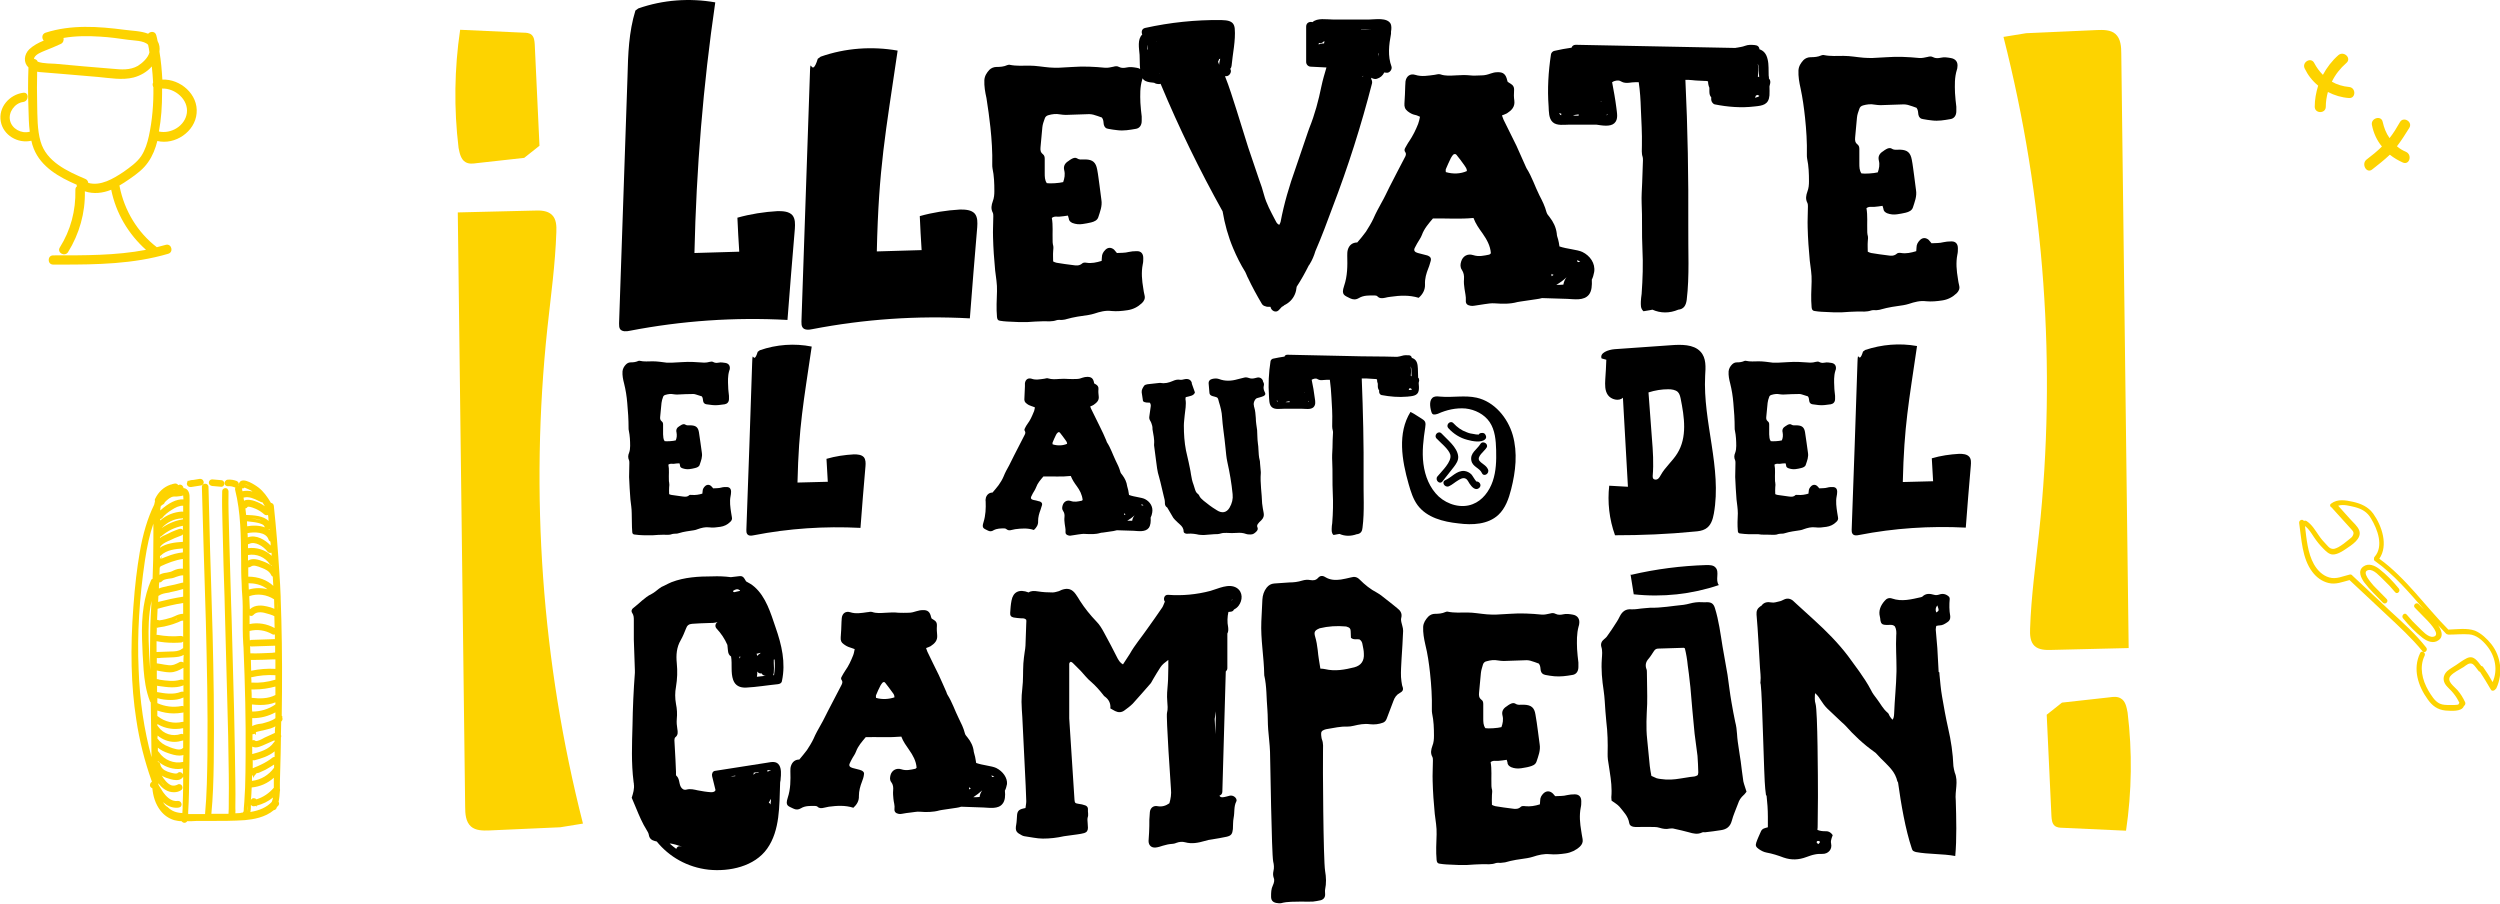 <?xml version="1.0" encoding="utf-8"?>
<!-- Generator: Adobe Illustrator 22.0.1, SVG Export Plug-In . SVG Version: 6.00 Build 0)  -->
<svg version="1.1" id="Layer_1" xmlns="http://www.w3.org/2000/svg" xmlns:xlink="http://www.w3.org/1999/xlink" x="0px" y="0px"
	 viewBox="0 0 948.6 342.9" style="enable-background:new 0 0 948.6 342.9;" xml:space="preserve">
<style type="text/css">
	.st0{fill:#FDD300;}
</style>
<g>
	<g>
		<g>
			<g>
				<path class="st0" d="M945.3,244.4c-1.6-2-3.8-4.1-6.2-5.1c-3-1.1-6.9-0.5-10.1-0.4c-8.8-8.9-16-19.5-26.2-26.9
					c3.5-5,1-12.5-2.3-17.1c-1.9-2.6-4.6-3.8-7.7-4.5c-2.8-0.6-5.8-1.2-8.3,0.7c-0.7,0.5-0.3,1.3,0.4,1.6c0,0.1,0.1,0.2,0.2,0.3
					c2.2,2.5,4.5,4.9,6.7,7.4c0.8,1,1.8,1.5,0.8,3.1c-0.3,0.5-0.9,0.8-1.3,1.2c-1.3,1.1-2.6,2.1-4,2.9c-1,0.5-1.9,1-3.1,0.4
					c-0.6-0.3-1.1-1-1.6-1.5c-1-1-2-2.2-2.8-3.4c-1.4-2-2.5-4-4.6-5.4c-0.4-0.2-0.7-0.2-1,0c-0.4-0.9-2-0.4-1.8,0.8
					c0.9,6.1,1.1,13.4,5,18.5c1.5,2,3.6,3.6,6.1,4.2c2.8,0.7,5.3-0.4,8-1.1c4.7,4.4,9.4,8.8,14.1,13.2c4.7,4.4,9.5,8.8,13.6,13.8
					c0.8,1,2.2-0.4,1.4-1.4c-4-5.1-8.8-9.4-13.6-13.8c-4.8-4.5-9.6-9-14.4-13.5c0,0,0,0,0,0c-0.2-0.3-0.6-0.5-1-0.4
					c-2.6,0.6-5.1,1.9-7.8,1.1c-2.5-0.7-4.5-2.7-5.8-5c-2.4-4.3-2.8-9.6-3.4-14.5c1.5,1.1,2.4,2.7,3.4,4.2c1,1.5,2.2,3,3.5,4.3
					c1,1,2.2,2.3,3.7,2.3c1.7,0,3.6-1.2,4.9-2.1c2.1-1.4,6.2-3.9,5.1-7c-0.6-1.7-2.4-3.1-3.6-4.5c-1.5-1.6-2.9-3.3-4.4-4.9
					c1.9-0.7,4.5,0.1,6.3,0.5c2.7,0.7,4.8,1.9,6.2,4.4c2.4,4,4.9,10.4,1.3,14.5c-0.2,0.2-0.2,0.4-0.2,0.6c-0.1,0.4,0,0.8,0.4,1
					c7.2,5.1,12.9,11.9,18.7,18.5c-0.7-0.7-1.5-1.5-2.2-2.2c-0.9-0.9-2.3,0.5-1.4,1.4c1.6,1.7,3.3,3.3,4.9,5c0.9,1,5.1,5.4,2.1,6
					c-2,0.4-4.3-2.4-5.6-3.6c-1.6-1.5-3.1-3.1-4.5-4.8c-0.8-1-2.2,0.4-1.4,1.4c2.2,2.7,4.7,5.3,7.4,7.4c1.7,1.3,4.1,2.4,6.1,0.9
					c2.1-1.5,1-3.9-0.2-5.7c1,1.1,2,2.1,3,3.2c0.2,0.2,0.4,0.3,0.6,0.3c0.1,0,0.2,0.1,0.3,0.1c2.6,0,5.3-0.3,7.9-0.1
					c2.7,0.2,5,2.2,6.7,4.3c3.2,3.9,4.3,9.2,2.2,13.8c-1.1-2-2.3-3.9-3.6-5.7c-0.2-0.3-0.4-0.4-0.7-0.4c-1.5-1.9-2.9-4.3-5.6-2.9
					c-1.4,0.7-2.7,1.7-3.9,2.5c-1.2,0.8-2.5,1.5-3.5,2.4c-1.6,1.6-1.7,3.6-0.4,5.3c0.8,1,1.9,1.9,2.7,2.9c1,1.2,1.8,2.5,2.4,3.8
					c-0.1,0.1-0.3,0.3-0.3,0.5c-0.1,0.4-3.1,0.3-3.4,0.3c-1.2,0-2.6,0-3.7-0.5c-2-0.9-3.3-3.2-4.4-5c-2.3-4-3.5-8.9-1.4-13.2
					c0.6-1.2-1.2-2.2-1.7-1c-2.9,6-0.8,12.5,2.9,17.6c1.7,2.4,3.7,3.9,6.7,4.2c1.9,0.1,6.2,0.6,7-1.7c0.4-0.3,0.7-0.8,0.5-1.4
					c-0.8-1.7-1.7-3.2-2.9-4.6c-1.2-1.4-4.3-3.4-2.7-5.4c1.2-1.4,3.4-2.4,5-3.4c1-0.7,2.2-1.9,3.5-1.1c0.8,0.6,1.5,1.8,2.2,2.6
					c0.1,0.2,0.3,0.2,0.5,0.3c1.4,2.2,2.8,4.4,4.1,6.7c0.4,0.8,1.4,0.5,1.8-0.1c0.1-0.1,0.2-0.2,0.3-0.3
					C949.8,255.6,949,249.1,945.3,244.4z"/>
			</g>
			<g>
				<path class="st0" d="M898.7,216.3c2-0.4,4.3,2.4,5.6,3.6c1.6,1.5,3.1,3.1,4.5,4.8c0.8,1,2.2-0.4,1.4-1.4
					c-2.2-2.7-4.7-5.3-7.4-7.4c-1.7-1.3-4.1-2.4-6.1-0.9c-2.2,1.7-0.8,4.3,0.4,6c2.1,2.8,4.7,5.2,7.1,7.7c0.9,0.9,2.3-0.5,1.4-1.4
					c-1.6-1.7-3.3-3.3-4.9-5C899.9,221.3,895.7,216.9,898.7,216.3z"/>
			</g>
			<g>
				<path class="st0" d="M879.6,32.5c-0.8,2.6-1.3,5.3-1.3,8c0,2.7,4.2,2.7,4.2,0c0-1.9,0.3-3.8,0.8-5.6c2.5,1.3,5.2,2.1,8,2.3
					c2.7,0.2,2.7-4,0-4.2c-2.3-0.2-4.6-0.9-6.5-2c1.3-2.7,3.2-5.1,5.5-7.1c2.1-1.8-0.9-4.7-3-3c-2.4,2.1-4.4,4.7-5.9,7.5
					c-1.3-1.3-2.4-2.8-3.3-4.5c-1.2-2.4-4.8-0.3-3.6,2.1C875.7,28.5,877.4,30.7,879.6,32.5z"/>
			</g>
			<g>
				<path class="st0" d="M900.1,64.3c2.3-1.8,4.6-3.6,6.7-5.6c1.5,1.2,3.2,2.2,5,3c2.5,1,3.6-3,1.1-4.1c-1.2-0.5-2.4-1.2-3.4-2.1
					c1.7-2.2,3.2-4.6,4.7-7c1.4-2.3-2.3-4.5-3.6-2.1c-1.2,2.1-2.4,4.1-3.9,6c-1.3-1.8-2.1-3.9-2.6-6.1c-0.5-2.7-4.6-1.5-4.1,1.1
					c0.6,3.1,1.9,5.9,3.8,8.2c-1.8,1.8-3.8,3.4-5.9,5C895.9,62.3,898,66,900.1,64.3z"/>
			</g>
			<g>
				<path class="st0" d="M778.6,246.6c9.7-0.2,19.4-0.5,29.1-0.7c-0.9-75.2-1.9-150.3-2.8-225.5c0-2.7-0.2-5.7-2.2-7.5
					c-1.8-1.6-4.6-1.6-7-1.5c-9,0.4-17.9,0.8-26.9,1.2l-8.6,1.4c15.6,61.2,20.2,125.2,13.5,188.1c-1.3,12.1-3,24.2-3.4,36.4
					c-0.1,2.4,0,5,1.7,6.6C773.6,246.6,776.2,246.7,778.6,246.6z"/>
			</g>
			<g>
				<path class="st0" d="M804.7,265c-1.3-0.8-2.9-0.6-4.3-0.4c-6,0.7-12,1.3-18,2l-5.8,4.6c0.6,12.8,1.2,25.7,1.8,38.5
					c0.1,1.3,0.2,2.7,1.2,3.6c0.8,0.7,2,0.8,3,0.8c8,0.4,16.1,0.7,24.1,1.1c2.2-14.8,2.4-30,0.6-44.8
					C806.9,268.3,806.5,266,804.7,265z"/>
			</g>
		</g>
		<g>
			<g>
				<path class="st0" d="M71.7,182.4l-0.7,0.1l0.2,0.3c-0.3,0.3-0.4,0.8-0.2,1.2c0.2,0.5,0.7,0.8,1.3,0.8c0.1,0,0.1,0,0.2,0l3.8-0.6
					c0.4-0.1,0.8-0.3,0.9-0.7c0.2-0.4,0.1-0.9-0.2-1.3c-0.3-0.4-0.7-0.5-1.2-0.5l-2.4,0.4C72.7,182.1,72.2,182.2,71.7,182.4z"/>
			</g>
			<g>
				<path class="st0" d="M80.5,184.4l3.4,0.3c0,0,0.1,0,0.1,0c0.4,0,0.7-0.2,0.9-0.5c0.3-0.4,0.3-0.9,0.1-1.3
					c-0.2-0.4-0.6-0.7-1-0.7l-3.4-0.3c-0.4,0-0.8,0.1-1.1,0.5c-0.3,0.4-0.3,0.9-0.1,1.3C79.6,184.1,80,184.3,80.5,184.4z"/>
			</g>
			<g>
				<g>
					<path class="st0" d="M106.9,271.6c0-3.2,0.1-6.2,0.1-9.1c0.1-13-0.1-24.7-0.5-35.5c0-0.2,0-0.3,0-0.5c-0.1-3.1-0.3-6.2-0.5-9.2
						c-0.5-8.3-1.2-16.9-2.1-25.4c-0.1-0.7-0.6-1-1.1-1.1c-1.4-2.4-2.9-4.4-4.7-5.8c0,0-4.3-3.3-6.4-2.6c-0.4,0.1-0.9,0.5-1.1,1.3
						c0,0.2,0,0.4,0,0.5c0,0-0.1,0-0.1,0c0.1-0.2,0.1-0.4,0.1-0.7c-0.1-0.5-0.4-0.8-0.8-1c-1.1-0.4-2.2-0.6-3.4-0.5
						c-0.8,0.1-1.2,0.8-1.2,1.4c0.1,0.7,0.6,1.1,1.3,1.1c0.9-0.1,1.7,0.1,2.5,0.4c0.1,0,0.2,0.1,0.3,0.1c-0.1,0.2-0.1,0.5-0.1,0.8
						c2.2,8.7,2.2,17.8,2.3,26.6c0,3,0,6.1,0.2,9.2c0,1.4,0.1,2.7,0.2,4c0.1,1.5,0.2,3.1,0.2,4.6c0,1.8,0,3.7,0,5.5c0,1,0,2,0,3
						c0,1.9,0.1,3.8,0.2,5.6l0.1,1.4c0.6,14.5,0.9,27.7,0.8,40.5c0,4.9-0.1,9-0.2,12.7c-0.1,2-0.2,3.8-0.3,5.4
						c-0.1,0.8-0.1,1.7-0.2,2.5c0,0.1,0,0.2,0,0.4c0,0.2,0,0.4-0.1,0.6l0,0.1c0,0.1,0,0.2-0.1,0.2c0,0,0,0-0.1,0.1
						c-0.1,0.1-0.2,0.1-0.3,0.2c-0.3-0.1-0.5,0-0.8,0.1c-0.6,0-1.2,0.1-1.8,0.1c0-0.6,0.1-1.3,0-1.9c0-0.3,0-0.6,0-0.9
						c0.1-3,0-5.9,0-9c-0.1-9.1-0.3-18-0.5-27.9c-0.3-11.1-0.6-22.2-0.9-33.6l-0.2-6.1c-0.2-7.9-0.5-16.1-0.7-24.1
						c0-1.3-0.1-2.6-0.1-3.9c-0.1-4.5-0.3-9.2-0.2-13.8c0-0.3,0-0.6,0-0.9c0-0.4-0.2-0.8-0.5-1.1c-0.4-0.2-0.9-0.3-1.3,0
						c-0.4,0.2-0.6,0.6-0.6,1.1c-0.1,3.9,0,7.9,0.1,11.7c0,1.3,0.1,2.6,0.1,3.9c0.2,8.3,0.4,16.6,0.7,24.7l0.1,4.2
						c0.3,11,0.6,22.5,0.9,33.7c0.3,9.8,0.5,19.4,0.6,29.1c0,3.7,0.1,6.8,0,10c0,0.4,0,0.7,0,1.1c0,1.3,0,2.6-0.1,3.9
						c-1.6,0-3.1,0-4.7,0c-0.6,0-1.2,0-1.8,0c0.6-6.3,0.8-12.5,0.9-19.4c0.1-7.5,0.1-15.8,0-26c-0.2-15.4-0.6-30.6-1-42.1
						c-0.3-8.4-0.5-16.9-0.7-25.1c-0.1-3.8-0.2-7.6-0.3-11.4c0-0.5-0.2-0.8-0.6-1.1c-0.4-0.2-0.9-0.2-1.3,0
						c-0.4,0.2-0.6,0.6-0.6,1.1c0.2,7.1,0.4,14.1,0.6,21.2c0.3,9.8,0.6,19.8,0.9,29.8c0.4,16,0.8,33.3,0.6,50.8
						c-0.1,6.9-0.2,14.7-0.9,22.3c-0.8,0-1.6,0-2.4,0c-1.3,0-2.6,0-4,0c0-0.1,0-0.2,0-0.3c0-0.2,0-0.5,0-0.6
						c0.2-2.4,0.2-4.6,0.3-7.3c0.2-7.7,0.2-15.2,0.3-24.1c0-9.9,0-19.7,0-31.3c0-5,0-10,0-15.1c0-5.6,0-11.2-0.1-16.8
						c0-4.6,0-9.3,0-13.9c0-2,0-4,0-6.1c0-0.6,0-1.2,0-1.7c0-1.3,0.1-2.6,0-3.8c-0.2-1.6-1-2.6-2.3-2.7c0-0.1,0-0.1,0-0.2
						c-0.1-0.4-0.4-0.8-0.8-1c-0.4-0.2-0.8-0.1-1.2,0.1c0,0,0,0,0,0c0,0,0,0,0,0c-0.2-0.5-0.8-0.7-1.4-0.6c-0.5,0.1-0.9,0.2-1.4,0.4
						l-0.2-0.1l0.1,0.1c-2.6,0.9-4.6,2.8-5.8,5.3c-0.2,0.3-0.2,0.7-0.1,1c-0.1,0.4-0.2,0.9-0.3,1.3c-2.5,5.1-4.3,11.1-5.5,18.2
						c-1,5.9-1.8,12.2-2.4,20.6c-1.2,15.9-0.9,29.8,1.1,42.7c1.2,8.1,3.2,15.9,5.8,23.2c0,0.1,0,0.1,0.1,0.1c0,0.1,0,0.3,0,0.4
						c-0.5,0.2-0.7,0.8-0.7,1.3c0,0.5,0.4,0.9,0.9,1.1c0.3,3,1.1,5.9,3.1,8.5c1.4,1.8,3.2,3,5.2,3.6c0.9,0.2,1.8,0.4,2.8,0.4
						c0.2,0.3,0.6,0.6,1,0.6c0,0,0.1,0,0.1,0c0.4,0,0.8-0.2,1-0.6c0,0,0,0,0,0c0.5,0,1.1,0,1.6,0c0.7,0,1.3-0.1,2-0.1
						c1.7,0,3.5,0,5.2,0c4.3,0,8.8,0,13.1-0.3c3.2-0.3,7.7-1,11-3.8c0,0,0,0,0,0c0.4,0,0.8-0.3,1-0.7c0.1-0.2,0.1-0.4,0.2-0.5
						c0.2-0.2,0.3-0.3,0.5-0.5c0.3-0.4,0.4-0.8,0.2-1.3c0,0,0-0.1-0.1-0.1c0.3-1.3,0.4-2.7,0.5-4.1c0.1-0.3,0.1-0.6,0-0.9
						c0-0.5,0-1,0-1.4l0-0.9c0.1-3.8,0.2-7.5,0.3-11.3c0-2.1,0.1-4,0.1-5.9c0.1-0.1,0.1-0.2,0.1-0.4c0-0.2,0-0.4-0.1-0.6
						c0-1.7,0.1-3.4,0.1-5c0.1-0.1,0.1-0.1,0.2-0.2c0.3-0.4,0.4-0.8,0.2-1.3C107.2,271.9,107.1,271.7,106.9,271.6z M89.9,185.7
						l0.6-0.2c0,0,0,0,0,0L89.9,185.7z M90.6,185.6L90.6,185.6C90.5,185.6,90.5,185.6,90.6,185.6L90.6,185.6
						C90.6,185.5,90.6,185.6,90.6,185.6z M85.7,186.5C85.7,186.5,85.7,186.5,85.7,186.5L85.7,186.5
						C85.7,186.5,85.7,186.5,85.7,186.5z M70.1,310C70.1,310,70.1,310,70.1,310C70.1,310,70.1,310,70.1,310
						C70.1,310,70.1,310,70.1,310C70.1,310,70.1,310,70.1,310z M69.5,289.1c-3.5,0.8-7.2-0.7-9.2-3.7c-0.1-0.2-0.3-0.3-0.4-0.4
						c0-0.4,0-0.9,0-1.3c1.1,0.9,2.4,1.6,4,2.1c1.2,0.4,2.7,0.9,4.2,0.9c0.5,0,1-0.1,1.5-0.2C69.5,287.4,69.5,288.3,69.5,289.1
						C69.5,289.1,69.5,289.1,69.5,289.1z M65.1,193.5c1.4-0.9,2.9-1.7,4.4-1.6c0,0.3,0,0.5,0,0.6c0,0.6,0,1.1,0,1.7
						c-0.1,0-0.3-0.1-0.4-0.1c-3.1,0.2-6,1.3-8.3,3.4c0-0.1,0-0.3,0-0.4c0-0.1,0-0.1,0-0.2c0.2,0,0.5-0.1,0.7-0.3v0
						C62.5,195.3,63.8,194.3,65.1,193.5z M62.7,193.6c1.4-1.1,2.7-1.9,3.9-2.4c-0.8,0.3-1.5,0.8-2.2,1.2
						C63.8,192.8,63.2,193.2,62.7,193.6z M69.1,197.1c-2.8,0.5-5.4,1.6-7.8,3.3c2-2.2,4.8-3.6,7.7-3.7c0.1,0,0.2-0.1,0.4-0.1
						c0,0.2,0,0.3,0,0.5C69.3,197.1,69.2,197.1,69.1,197.1z M60.7,203.7c0.2,0,0.4-0.1,0.6-0.3c2.3-2,5-3.3,8.1-3.9
						c0,0.6,0,1.1,0,1.7c-0.1-0.1-0.1-0.2-0.2-0.3c-0.3-0.3-0.7-0.3-1.2-0.2c-2,0.7-3.8,1.5-5.5,2.4l-0.3,0.1
						c-0.5,0.3-1,0.5-1.5,0.9C60.7,204,60.7,203.9,60.7,203.7z M59.5,257.7c0-0.7,0-1.3,0-2c0-0.4,0-0.9,0-1.3
						c0.3,0.1,0.6,0.1,0.9,0.2c1.3,0.2,2.6,0.5,3.9,0.5c0.1,0,0.2,0,0.3,0c1.8,0,3.4-0.8,4.8-1.6c0.1,0,0.1-0.1,0.2-0.1
						c0,1.6,0,3.1,0,4.7c-0.3-0.2-0.7-0.3-1.1-0.2c-2.6,0.8-5.2,0.4-8,0C60.1,257.7,59.8,257.7,59.5,257.7z M67.5,215.9
						c-0.6,0.1-1.2,0.4-1.7,0.6c-0.4,0.2-0.8,0.4-1.2,0.5c-0.4,0.1-0.9,0.2-1.4,0.3c-0.9,0.1-1.9,0.3-2.7,0.8c0-0.9,0.1-1.8,0.1-2.7
						c0.1-0.1,0.3-0.3,0.3-0.5c2.6-1.2,5.5-2.4,8.5-2.8c0,1.2,0,2.5,0,3.7C68.7,215.7,68.1,215.8,67.5,215.9z M68.4,217
						c-0.8,0.1-1.4,0.4-2.1,0.6c0,0,0,0,0,0c0,0,0,0,0.1,0c0.5-0.2,1-0.4,1.5-0.5C68,217.1,68.2,217,68.4,217z M63.6,205.4
						c0.2-0.1,0.3-0.2,0.5-0.2c1.4-0.7,3-1.4,4.7-2c0.3-0.1,0.5-0.3,0.6-0.5c0,1,0,1.9,0,2.9c0,0,0,0-0.1,0
						c-3.1,0.2-6.2,0.6-8.6,2.2c0-0.1,0-0.1,0-0.2C61.3,206.6,62.5,205.9,63.6,205.4z M60.7,212.2C60.7,212.2,60.7,212.2,60.7,212.2
						c0-0.4,0-0.8,0-1.2c0.1-0.1,0.2-0.1,0.3-0.2c2.2-2.2,5.7-2.5,8.4-2.7c0,0.5,0,1,0,1.5c-2,0.2-4,0.7-6.2,1.6
						c-0.7,0.3-1.4,0.5-2,0.8l0.1-1L60.7,212.2z M60.4,219.8l0.4,0.4L60.4,219.8C60.4,219.8,60.4,219.8,60.4,219.8z M69.6,251.4
						c-0.4-0.3-0.9-0.4-1.4-0.2c-1.3,0.7-2.6,1.4-4.2,1.2c-1.1-0.1-2.1-0.3-3.2-0.5c-0.4-0.1-0.9-0.1-1.3-0.2c0-0.7,0-1.3,0-2
						c0.6,0,1.2,0,1.8-0.1c1.5-0.1,3-0.1,4.6-0.2c1.3-0.1,2.6-0.2,3.8-0.9C69.6,249.6,69.6,250.5,69.6,251.4z M59.5,238.1
						c0.1,0,0.1,0,0.2,0l0.1,0.2l0.2-0.2c1.6-0.2,3.1-0.5,4.4-0.9c0.8-0.2,1.6-0.5,2.4-0.8c0.2-0.1,0.5-0.2,0.8-0.3
						c0.6-0.3,1.4-0.7,1.9-0.6c0,0,0,0,0,0c0,2,0,4.1,0,6.1c-0.2-0.2-0.6-0.3-0.9-0.3c-3,0.3-5.9,0.1-8.8-0.4c-0.1,0-0.3,0-0.4,0
						C59.5,239.9,59.5,239,59.5,238.1z M66.5,235.1c0.1-0.1,0.2-0.1,0.3-0.2c0.2-0.1,0.3-0.1,0.5-0.2c0,0-0.1,0-0.1,0.1
						C66.9,235,66.7,235.1,66.5,235.1z M69.5,230c0,1,0,1.9,0,2.9c-1.1,0-2.2,0.4-3.2,0.9c-0.4,0.2-0.9,0.4-1.2,0.5
						c-1.5,0.5-3.1,0.9-4.7,1.1c-0.2-0.1-0.5-0.2-0.8-0.2c0.1-1.4,0.1-2.8,0.2-4.2c3.2-0.9,6.4-1.7,9.7-2.2
						C69.5,229.3,69.5,229.7,69.5,230z M69.5,226.4c-3.2,0.5-6.4,1.2-9.5,2c0-0.7,0.1-1.5,0.1-2.2c0,0,0,0,0-0.1
						c0.1,0,0.2-0.1,0.2-0.1c1-0.7,2.2-0.9,3.5-1.1c0.3,0,0.5-0.1,0.8-0.2c1.6-0.3,3.2-0.7,4.9-1.2
						C69.5,224.5,69.5,225.5,69.5,226.4z M59.4,243.3c2.1,0.4,4.2,0.6,6.2,0.6c1,0,2.1,0,3.1-0.1c0.3,0,0.6-0.2,0.8-0.4
						c0,0.9,0,1.7,0,2.6c-0.2,0-0.4,0.1-0.6,0.3c-1.1,0.8-2.6,0.9-4,0.9l-5.5,0.2C59.4,246,59.4,244.6,59.4,243.3z M69.6,273.3
						c0,0.2,0,0.4,0,0.6c-0.1,0-0.3,0-0.4,0c-3.2,0.8-6.7,0-9.3-2.1c0,0-0.1-0.1-0.2-0.1c0-0.7,0-1.4,0-2.1c2,0.7,4.1,1.1,6.2,1.1
						c1.1,0,2.2-0.1,3.4-0.3c0.1,0,0.2-0.1,0.3-0.1C69.6,271.3,69.6,272.3,69.6,273.3z M59.7,274.7c2.1,1.3,4.5,1.9,6.9,1.9
						c1,0,1.9-0.1,2.9-0.3c0,0.8,0,1.5,0,2.3c-0.3-0.1-0.6-0.2-0.9-0.1c-3.1,1.1-6.6,0-8.5-2.7c-0.1-0.2-0.2-0.3-0.4-0.4
						C59.8,275.2,59.7,275,59.7,274.7z M60.4,221C60.4,221,60.4,221,60.4,221c0.4,0,0.8-0.1,1-0.4v0c0.6-0.7,1.5-0.8,2.5-1
						c0.5-0.1,0.9-0.1,1.4-0.2c0.5-0.1,1-0.3,1.5-0.5c0.9-0.3,1.7-0.6,2.7-0.6c0,0.9,0,1.9,0,2.8c-0.1,0-0.3,0-0.4,0
						c-1.9,0.5-3.8,1-5.6,1.3l-0.3,0.1c-1,0.2-2,0.4-2.9,0.8C60.3,222.5,60.3,221.7,60.4,221z M59.6,260.2c0.2,0,0.4,0.1,0.6,0.1
						c1.6,0.2,3.3,0.5,5,0.5c1.3,0,2.7-0.1,4-0.6c0.1,0,0.3-0.1,0.4-0.2c0,0.8,0,1.6,0,2.5c-0.3-0.1-0.6-0.1-0.9,0
						c-3,1.2-6.3,0.6-9.1,0.1L59.6,260.2z M64.8,265.6c1.6,0,3.2-0.2,4.7-0.9c0,0,0.1,0,0.1-0.1c0,1.1,0,2.3,0,3.4
						c-0.2-0.1-0.5-0.2-0.8-0.1c-3.1,0.6-6.2,0.2-9.1-1.1c0-0.5,0-1.1,0-1.6l0-0.3C61.4,265.4,63.1,265.6,64.8,265.6z M59.8,279.1
						c1.8,1.5,4.1,2.4,6.4,2.4c1,0,2.1-0.2,3.1-0.5c0.1,0,0.1-0.1,0.2-0.1c0,1,0,1.9,0,2.9c-0.1,0-0.2,0.1-0.3,0.2
						c-1,0.9-3.5,0-4.8-0.5l-0.2-0.1c-2-0.7-3.4-1.7-4.4-3.1c0,0,0-0.1-0.1-0.1C59.8,279.8,59.8,279.4,59.8,279.1z M69.5,188
						c0,0.3,0.1,0.8,0.1,1.5c-2.6-0.2-5.6,1.3-8.8,4.2c0-0.5,0.1-1.1,0.2-1.6c0-0.1,0.1-0.2,0.1-0.2l0,0.1l0.4-0.4l0.4-0.2
						c0.3-0.2,0.6-0.5,0.6-0.8c1.1-1.1,2.2-2.1,3.5-2.2c0.3,0,0.7,0,1,0C67.8,188.3,68.6,188.3,69.5,188z M57,254.3
						c-0.3-4-0.5-7.6-0.6-11.1c-0.1-4.4-0.1-9.8,1.1-15.2c-0.2,3.9-0.5,7.9-0.5,11.9C56.9,244.7,56.9,249.6,57,254.3z M59.9,289.1
						c0-0.1,0-0.2,0-0.3c2.1,1.9,4.9,3,7.7,3c0.6,0,1.2-0.1,1.8-0.2c0,0.7,0,1.4,0,2.2c-0.2-0.4-0.5-0.7-1-0.8
						c-0.4-0.1-0.8,0.1-1.1,0.4c0,0-0.5,0.5-3.7-0.6c-1.6-0.6-2.5-1.5-2.8-2.8C60.8,289.6,60.4,289.2,59.9,289.1z M66.2,185.9
						c-0.1,0-0.3,0-0.4,0c0.1,0,0.2-0.1,0.3-0.1C66.1,185.8,66.1,185.9,66.2,185.9z M55,212.6c0.8-5.3,1.8-9.9,3.2-13.9
						c0,0.2,0,0.3,0,0.5c0,1.7,0,3.6,0,5.3c0,5.4-0.1,10.3-0.3,15.1c-0.3,0.1-0.5,0.3-0.6,0.6c-2.6,6.1-3.7,13-3.4,22.4
						c0.1,3.5,0.3,7.3,0.6,11.6c0.3,3.6,0.8,7.8,2.4,11.9c0.1,0.2,0.2,0.3,0.3,0.4c0.1,6.9,0.2,13.8,0.3,20.8
						c-2.8-10.2-4.5-21.4-4.9-33.3C52,240.7,52.9,226.8,55,212.6z M61.8,304.3c0.1,0.1,0.1,0.1,0.2,0.2c1.5,1.3,3.2,2,4.9,2
						c0.3,0,0.7,0,1-0.1c0.4-0.1,0.8-0.3,0.9-0.7c0.2-0.4,0.1-0.9-0.2-1.3c-0.3-0.4-0.7-0.5-1.2-0.5c-2.5,0.4-4.5-1.9-5.5-3.3
						c-0.4-0.6-0.8-1.3-1.2-1.9c-0.2-0.3-0.3-0.5-0.5-0.8l0-0.1c0,0-0.1-0.1-0.1-0.1c0-0.2,0-0.3,0-0.5c0.7,0.9,1.5,1.8,2.5,2.4
						c1.1,0.7,2.2,1,3.4,1c0.9,0,1.8-0.2,2.6-0.7c0.6-0.3,0.8-1,0.5-1.7c-0.3-0.6-1.1-0.9-1.7-0.5c-0.8,0.4-1.6,0.5-2.3,0.3
						c-1.5-0.5-2.9-2.3-3.7-3.7c0.5,0.3,1,0.6,1.6,0.8c0.9,0.3,2.5,0.9,3.9,0.9c0.9,0,1.8-0.2,2.4-1c0.1-0.1,0.1-0.2,0.2-0.3
						c0,1,0,2,0,3c0,2.5-0.1,5.3-0.2,8.1c0,0.3,0,0.5,0,0.8c0,0.7-0.1,1.3-0.1,1.9c-2.4-0.1-4.1-0.8-5.5-2.2
						C62.8,305.8,62.3,305.1,61.8,304.3z M60.5,295.6c0.6,0.9,1.3,1.8,2,2.5C61.7,297.4,61.1,296.5,60.5,295.6z M64.8,309.1
						c1.3,0.6,2.7,0.9,4,0.9c0,0,0,0,0,0c-0.8-0.1-1.7-0.1-2.5-0.4C65.8,309.5,65.3,309.3,64.8,309.1z M71.4,310
						C71.4,310,71.4,310,71.4,310c0.3,0,0.6,0,0.8,0C71.9,310,71.7,310,71.4,310z M80.4,309.9L80.4,309.9c0.6,0,1.2,0,1.8,0
						c0.6,0,1.3,0,2,0C82.9,309.9,81.6,309.9,80.4,309.9z M95,308.1c0.2-0.9,0.2-1.8,0.2-2.7c0,0.1,0.1,0.2,0.2,0.2
						c0.3,0.3,0.7,0.4,1.2,0.3c0.1,0,0.3-0.1,0.4-0.1l0.3,0.3l0.1-0.4c2.3-0.6,4.4-1.6,6.2-3.1c-0.1,0.6-0.3,1.2-0.5,1.7
						C101.2,306.3,98.6,307.5,95,308.1z M98.2,190.1c0.3,0.1,0.6,0.3,0.8,0.4c0.2,0.1,0.4,0.1,0.5,0.1c0,0,0.1,0,0.1,0
						c0.3,0.5,0.6,1,0.9,1.5c-1.2-0.9-2.5-1.5-3.9-2c-0.9-0.3-2.8-0.8-4-0.1c-0.1-0.4-0.1-0.8-0.2-1.2c0,0,0.1,0,0.1,0
						C94.5,188.3,96.4,189.2,98.2,190.1z M95.7,275.5c0-1,0-2,0-3c0.1,0,0.2,0,0.3,0c3,0,5.9-0.8,8.5-2.2c0,0.7,0,1.5,0,2.2
						c-1.4,1.1-3.2,1.5-4.9,2c-0.2,0-0.4,0.1-0.6,0.1C97.9,274.7,96.6,275,95.7,275.5z M98.6,275.9c-0.7,0.2-1.2,0.3-1.6,0.4
						C97.6,276.1,98.2,276,98.6,275.9z M94.6,226.9c0-0.2,0-0.4,0-0.7c3.2-1.1,6.6-0.6,9.4,1.2c0,1.2,0.1,2.4,0.1,3.6
						c-0.9-0.4-1.8-0.7-2.8-0.9c-1.6-0.4-4.6-0.8-6.5,1.1C94.7,229.8,94.7,228.4,94.6,226.9z M105.7,247.7
						C105.7,247.7,105.7,247.7,105.7,247.7c0-1,0-2-0.1-3.1c0,0,0,0,0,0C105.7,245.6,105.7,246.7,105.7,247.7z M104.5,257.9
						c-3,0.9-6,1.3-9.1,1.1c0-0.7,0-1.4-0.1-2c3-0.7,6.1-1,9.2-0.8C104.5,256.8,104.5,257.4,104.5,257.9z M95.4,261.6
						c0.4,0,0.9,0,1.3,0c2.6,0,5.2-0.4,7.8-1.1c0,1.1,0,2.1,0,3.2c-2.7,1.5-6.2,1.4-8.8,1.1c-0.1,0-0.1,0-0.2,0
						C95.5,263.7,95.5,262.6,95.4,261.6z M105.8,253.9C105.8,253.9,105.8,253.9,105.8,253.9c0-1.4,0-2.7,0-4.1c0,0,0,0,0,0
						C105.7,251.2,105.8,252.5,105.8,253.9z M104.3,242.5l-8.9,0.3c-0.2,0-0.4,0.1-0.6,0.2c-0.1-1.2-0.1-2.4-0.1-3.6
						c2.9-0.7,5.9-0.3,8.5,1.2c0.2,0.1,0.4,0.2,0.6,0.2c0.2,0,0.3,0,0.5-0.1C104.3,241.3,104.3,241.9,104.3,242.5z M95.4,245.3
						C95.4,245.3,95.4,245.3,95.4,245.3l9-0.3c0,0.9,0,1.7,0,2.6c-0.3,0-0.7,0-1,0.1c-2.8,0.1-5.6,0.3-8.4,0.2
						c0-0.9-0.1-1.8-0.1-2.7C95.1,245.2,95.2,245.3,95.4,245.3z M96.8,250.4c2.2,0,4.5-0.1,6.7-0.2c0.3,0,0.6,0,1,0
						c0,1.2,0,2.4,0,3.6c-3.1-0.2-6.2,0.1-9.2,0.7c0-1.4-0.1-2.8-0.1-4.1C95.7,250.4,96.2,250.4,96.8,250.4z M95.6,268.3
						c0-0.3,0-0.7,0-1c1.1,0.1,2.1,0.2,3.1,0.2c2.2,0,4.1-0.3,5.8-1c0,0.3,0,0.5,0,0.8c-2.6,1.8-5.7,2.7-8.8,2.7
						C95.6,269.4,95.6,268.9,95.6,268.3z M105.7,242.7C105.6,242.7,105.6,242.7,105.7,242.7c-0.1-2.5-0.1-5.1-0.2-7.6c0,0,0,0,0,0
						c0,0,0,0,0,0C105.6,237.6,105.6,240.1,105.7,242.7z M105.3,231.7c0-1.2-0.1-2.3-0.1-3.5c0,0,0,0,0,0
						C105.3,229.3,105.3,230.5,105.3,231.7C105.4,231.7,105.4,231.7,105.3,231.7z M97.9,198.4c1.1,0.3,2.2,0.6,2.5,1.5
						c0,0.1,0.1,0.1,0.1,0.2c-2.2-0.8-4.8-0.8-6.7-0.4c0-0.6-0.1-1.3-0.1-1.9C95.3,198,96.7,198.1,97.9,198.4z M95.2,196.7
						c1.4,0.1,2.9,0.3,4.1,0.8c-0.4-0.1-0.8-0.2-1.1-0.3C97.3,197,96.3,196.8,95.2,196.7z M94.1,212.5c0-0.6,0-1.3,0-1.9
						c3.2-0.6,6.5,0.8,8.3,3.5c0.2,0.3,0.5,0.5,0.8,0.5c0,0.1,0,0.1,0,0.2c-1-0.8-2.3-1.4-3.4-1.8c-1.6-0.6-3.8-1.4-5.7-0.3
						C94.1,212.6,94.1,212.5,94.1,212.5z M94.1,208c0-0.5,0-1,0-1.5c0.1,0,0.3-0.1,0.4-0.1h0c2.2-1.2,5.5,0.9,7,2.9
						c0.2,0.3,0.6,0.5,1,0.5c0.1,0,0.1,0,0.2,0c0.1,0,0.2,0,0.3-0.1c0,0.4,0.1,0.8,0.1,1.2C100.7,208.6,97.4,207.6,94.1,208z
						 M102.7,207c-2-2.1-5.5-4.3-8.7-3.1c0-0.5,0-1.1-0.1-1.6c2.4-0.5,7-0.6,8,2.4c0.1,0.4,0.4,0.6,0.7,0.8
						C102.7,205.9,102.7,206.5,102.7,207z M101.9,200.8C101.9,200.8,101.9,200.8,101.9,200.8c0.2,0,0.2-0.1,0.3-0.1
						c0,0.1,0,0.3,0,0.4C102.1,201,102,200.9,101.9,200.8z M101.7,195.4c0.1,0.8,0.2,1.5,0.2,2.3c-1.8-2-5.7-2.2-8.2-2.3l-0.3,0
						c-0.1-0.8-0.2-1.7-0.3-2.5c0.4,0,0.7-0.3,0.9-0.6c0.2-0.1,1-0.1,3.1,0.8c1.1,0.5,2.2,1.2,3.2,2.1c0.2,0.2,0.5,0.3,0.9,0.3
						C101.4,195.5,101.6,195.4,101.7,195.4z M93,191.7C93,191.7,93,191.7,93,191.7l0.5,0.2L93,191.7z M94.2,215.3
						c0.3,0,0.7-0.1,1-0.3c0.9-0.8,2.7-0.1,3.9,0.4l0.3,0.1c1.3,0.5,2.8,1.2,3.5,2.7c0.1,0.3,0.4,0.5,0.6,0.6
						c0.1,1.2,0.1,2.3,0.2,3.5c-2.3-2.2-5.7-3.5-9.5-3.5C94.2,217.6,94.2,216.5,94.2,215.3z M101.5,223.6c-2.3-0.6-4.8-0.6-7.1,0.1
						c0-0.8-0.1-1.6-0.1-2.4C96.3,221.3,99.2,221.7,101.5,223.6z M94.7,235.8c0-0.7,0-1.5,0-2.3c0.1,0.1,0.3,0.1,0.4,0.2
						c0.4,0.1,0.8-0.1,1.1-0.4c0.8-0.9,2.1-1.2,4-0.8c0.9,0.2,3.3,0.9,3.9,1.3c0,1.5,0.1,3,0.1,4.5c-2.9-1.6-6.3-2.2-9.5-1.5
						C94.7,236.4,94.7,236.1,94.7,235.8z M93.9,305.5c0,0.8,0,1.7-0.2,2.5c0-0.2,0.1-0.5,0.1-0.7c0-0.1,0-0.2,0-0.3
						C93.8,306.5,93.9,306,93.9,305.5z M96.1,287.3l0.2,0.6L96.1,287.3C96.1,287.2,96.1,287.2,96.1,287.3
						C96.1,287.2,96.1,287.2,96.1,287.3L96.1,287.3C96.1,287.3,96.1,287.3,96.1,287.3C96.1,287.3,96.1,287.3,96.1,287.3z
						 M96.5,288.5c2.7-0.7,5.5-1.6,7.7-3.4c0,0.7,0,1.4,0,2.1c-0.3,0-0.5,0.1-0.7,0.2c-1.4,1.1-2.9,2-4.4,2.7
						c-0.8,0.4-1.7,0.8-2.5,1.1c-0.1,0-0.2,0.1-0.2,0.1c-0.2,0.1-0.3,0.1-0.5,0.2c0-1,0-2,0-3.1c0.1,0,0.3,0.1,0.4,0.1
						C96.2,288.5,96.4,288.5,96.5,288.5z M104,291.3c-2,2.8-5,4.6-8.4,5c0-0.7,0-1.4,0.1-2.1c0.1,0,0.2,0.1,0.3,0.1l0.1,0.9l0.6-1.1
						c0.2-0.1,0.4-0.3,0.5-0.6c0.2-0.1,0.5-0.2,0.7-0.2c0.3-0.1,0.5-0.1,0.6-0.2c0.7-0.3,1.5-0.7,2.2-1c1.1-0.6,2.2-1.3,3.3-2
						C104,290.4,104,290.8,104,291.3C104,291.3,104,291.3,104,291.3z M95.5,298.8c3.2-0.3,6.1-1.6,8.4-3.7c0,0.3,0,0.6,0,0.9
						c0,1,0,1.9,0,2.9c-1.8,2.1-4,3.6-6.6,4.4c0,0-0.1-0.1-0.1-0.1c-0.3-0.3-0.9-0.4-1.3-0.3c-0.3,0.1-0.5,0.3-0.7,0.6
						C95.4,302,95.4,300.4,95.5,298.8z M104.2,281.2c0,0.1,0,0.1,0,0.2c-0.1,0.1-0.2,0.2-0.3,0.3c-1.8,2.7-5.2,3.6-8.1,4.4
						c0,0,0,0-0.1,0c0-0.9,0-1.9,0-2.8c0.4,0.2,0.9,0.3,1.3,0.3c0.9,0,1.9-0.4,2.6-0.7c1.4-0.6,2.9-1.3,4.3-1.9l0.2-0.1
						C104.2,281,104.2,281.1,104.2,281.2z M105.1,225.2c-0.1-2.2-0.2-4.4-0.3-6.7c0,0,0,0,0,0C104.9,220.8,105,223,105.1,225.2
						C105.1,225.3,105.1,225.3,105.1,225.2z M104.7,216.3C104.6,216.3,104.6,216.3,104.7,216.3c-0.1-0.7-0.1-1.4-0.1-2.1
						c0,0,0,0,0,0C104.6,214.9,104.6,215.6,104.7,216.3z M104.4,212.5c0-0.7-0.1-1.5-0.1-2.2C104.3,211.1,104.4,211.8,104.4,212.5
						C104.4,212.5,104.4,212.5,104.4,212.5z M93.7,308.3C93.7,308.2,93.7,308.2,93.7,308.3C93.7,308.2,93.7,308.2,93.7,308.3
						C93.7,308.3,93.7,308.3,93.7,308.3z M104.3,278.1l-3.5,1.6c-0.2,0.1-0.5,0.2-0.8,0.4c-0.7,0.4-2.6,1.4-3.1,1
						c-0.3-0.3-0.7-0.3-1.1-0.2c0-0.8,0-1.5,0-2.3c0,0,0,0,0,0l0.1,0c0.2,0,0.5-0.1,0.7-0.2l0.5,0.5l0-1.1c0,0,0,0,0,0
						c0.3-0.1,1-0.3,2.4-0.6l0.1,0c0.3-0.1,0.5-0.1,0.8-0.2c0.8-0.2,1.5-0.4,2.3-0.6c0.7-0.2,1.2-0.5,1.8-0.8
						C104.3,276.3,104.3,277.2,104.3,278.1z M95.2,184.7c-0.7-0.4-1.7-0.8-2.3-1C93.5,183.8,94.4,184.2,95.2,184.7z M92.8,185
						c0.8,0.3,2.4,1.1,2.6,1.2c0.1,0.1,0.3,0.2,0.4,0.3c-1.2-0.3-2.5-0.4-3.8-0.1c0,0,0,0,0,0c-0.1-0.4-0.1-0.7-0.2-1.1
						C92.2,185.4,92.5,185.3,92.8,185z M91.9,184.1l0.6,0.1L91.9,184.1C91.9,184.1,91.9,184.1,91.9,184.1z"/>
				</g>
			</g>
			<g>
				<g>
					<path class="st0" d="M63.8,96.3c2.2-0.6,1.3-4-0.9-3.4c-1.1,0.3-2.3,0.6-3.4,0.9c0,0,0,0,0,0c-7.3-5.6-12.3-13.9-14.1-23
						c0-0.2-0.1-0.3-0.1-0.4c0.6-0.4,1.2-0.7,1.8-1.1c2.7-1.8,5.6-3.7,7.7-6c2-2.2,3.4-4.9,4.3-7.7c0.2-0.7,0.4-1.4,0.6-2.1
						c6.7,1.6,14.3-3.5,14.9-10.5c0.7-7.2-6.2-13.1-13-12.8c-0.2-3.5-0.5-7.1-1.1-10.6c0.2-1.4,0-2.8-0.7-4
						c-0.1-0.7-0.3-1.4-0.5-2.2c-0.4-1.6-2.2-1.6-3.1-0.6c-2.8-1.1-6.2-1.1-9-1.5c-10-1.3-20.2-2-29.9,1.1c-1.5,0.5-1.5,2.2-0.7,3
						c-2,0.8-4,1.9-5.5,3.3c-2,2-2.3,5-0.3,6.9c-0.2,5.2-0.2,10.4,0,15.6c0.1,2.9,0.1,5.9,0.5,8.8c0,0-0.1,0-0.1,0
						c-3.1,0.8-6.7-1.1-7.4-4.3c-0.7-3.1,1.8-6.6,5-7c2.2-0.3,2.3-3.8,0-3.5c-5.2,0.7-9.5,5.5-8.5,10.9c0.9,5.2,6.5,8.5,11.6,7.3
						c0.2,1,0.5,2,0.9,3c2.8,7,9.6,10.8,16.3,13.7c0,0.2,0,0.4,0.1,0.6c-0.4,0.3-0.6,0.7-0.6,1.4c0.2,7.8-1.8,15.3-5.9,21.8
						c-1.2,1.9,1.8,3.7,3.1,1.8c4.3-6.9,6.6-15,6.4-23.1c3.3,1.1,6.8,0.7,10-0.6c1.8,8.9,6.5,16.8,13.2,22.8
						c-11.5,2.2-23.4,2.1-35.2,2.1c-2.3,0-2.3,3.5,0,3.5c0.9,0,1.8,0,2.7,0c0.1,0,0.3,0,0.4,0C36.7,100.4,50.6,100.2,63.8,96.3z
						 M70.9,42.9c-0.7,4.9-6,8-10.6,7c0.9-4.8,1.2-9.8,1.2-14.6c0-0.6,0-1.1,0-1.7C66.4,33.4,71.6,37.8,70.9,42.9z M13,21.9
						c0.7-1.4,2.7-2.1,4.1-2.7c2-0.8,4-1.6,5.9-2.5c1-0.4,1.3-1.5,1.1-2.3c4.6-0.8,9.3-0.8,13.9-0.5c3.6,0.2,7.1,0.7,10.6,1.2
						c1.9,0.3,6,0.2,7.6,1.9c0.2,0.9,0.4,1.9,0.5,2.9C56.2,22,53.9,24,52.3,25c-3,1.7-6.3,1.4-9.5,1.1c-7.3-0.6-14.6-1.2-21.8-1.9
						c-0.8-0.1-4.7,0-6.7-0.8c-0.2-0.6-0.7-0.9-1.2-1C12.8,22.3,12.9,22.1,13,21.9z M33.5,69.4c-0.1-0.6-0.4-1.2-1.1-1.5
						c-6.8-2.9-14.8-6.5-17-14.2c-1.3-4.5-1.2-9.6-1.3-14.3c-0.1-4.1-0.1-8.1,0-12.2c0.5,0.1,1.1,0.2,1.6,0.2
						c2.5,0.2,4.9,0.4,7.4,0.6c4.7,0.4,9.4,0.8,14.1,1.2c4.4,0.4,9.2,1.3,13.5,0.2c2.6-0.7,5.1-2.1,6.9-4.2c0.2,2,0.4,4,0.5,6.1
						c-0.3,0.6-0.2,1.2,0.1,1.8c0.1,6.2-0.4,12.5-1.7,18.5c-0.6,2.7-1.4,5.3-2.9,7.6c-1.7,2.5-4.2,4.2-6.7,6
						C43,67.8,38.2,70.7,33.5,69.4z"/>
				</g>
			</g>
			<g>
				<path class="st0" d="M207.7,124.5c1.3-12.1,3-24.2,3.4-36.4c0.1-2.4,0-5-1.7-6.6c-1.7-1.6-4.3-1.7-6.6-1.6
					c-9.7,0.2-19.4,0.5-29.1,0.7c0.9,75.2,1.9,150.3,2.8,225.5c0,2.7,0.2,5.7,2.2,7.5c1.8,1.6,4.6,1.6,7,1.5
					c9-0.4,17.9-0.8,26.9-1.2l8.6-1.4C205.6,251.4,201,187.4,207.7,124.5z"/>
			</g>
			<g>
				<path class="st0" d="M176.6,61.5c1.3,0.8,2.9,0.6,4.3,0.4c6-0.7,12-1.3,18-2l5.8-4.6c-0.6-12.8-1.2-25.7-1.8-38.5
					c-0.1-1.3-0.2-2.7-1.2-3.6c-0.8-0.7-2-0.8-3-0.8c-8-0.4-16.1-0.7-24.1-1.1c-2.2,14.8-2.4,30-0.6,44.8
					C174.4,58.2,174.9,60.5,176.6,61.5z"/>
			</g>
		</g>
		<g>
			<g>
				<path d="M478.6,197.4c0.8-0.8,1.1-1.7,0.9-2.7c-0.2-1.2-0.5-2.5-0.6-3.7c-0.1-3.8-0.8-7.6-0.5-11.5c0-0.1,0-0.3,0-0.4
					c-0.1-1.1-0.2-2.2-0.3-3.4c0-0.3,0-0.7-0.1-1c-0.4-1.4-0.4-2.8-0.5-4.2c0-0.7-0.1-1.5-0.2-2.2c-0.1-0.9-0.2-1.8-0.2-2.6
					c-0.1-0.8,0-1.7-0.1-2.5c-0.2-1.5-0.5-3.1-0.5-4.6c-0.1-1.4-0.2-2.8-0.6-4.1c-0.1-0.2-0.1-0.4-0.1-0.5c-0.2-0.7-0.1-1.4,0.3-2.1
					c0.3-0.5,0.6-0.8,1.1-0.9c0.5-0.1,1-0.3,1.4-0.4c0.3-0.1,0.5-0.2,0.8-0.3c0.6-0.3,0.9-0.7,0.6-1.3c-0.4-0.8-0.7-1.6-0.5-2.5
					c0.2-0.6,0.1-1.1-0.2-1.6c-0.1-0.1-0.1-0.3-0.1-0.4c-0.3-0.9-1.2-1.5-2.3-1.2c-0.3,0.1-0.5,0.1-0.8,0.2
					c-0.8,0.2-1.5,0.2-2.3-0.1c-0.6-0.2-1.2-0.3-1.8-0.1c-0.8,0.2-1.6,0.4-2.4,0.6c-2.4,0.7-4.8,0.8-7.1-0.1c-0.9-0.3-1.8-0.2-2.6,0
					c-0.9,0.2-1.4,0.9-1.3,1.7c0.1,1.2,0.2,2.3,0.3,3.5c0,0.7,0.5,1.1,1.2,1.3c0.6,0.2,1.4,0.3,1.8,0.6c0.4,0.4,0.4,1,0.6,1.6
					c0.6,1.9,1.1,3.8,1.2,5.8c0.1,1.6,0.3,3.3,0.5,4.9c0.3,2.3,0.6,4.6,0.8,6.8c0.2,1.8,0.3,3.5,0.7,5.3c0.9,4,1.6,8.1,2,12.2
					c0.2,1.8-0.2,3.5-1.2,5.2c-1.1,1.8-2.8,2.2-4.8,0.9c-0.1-0.1-0.2-0.1-0.3-0.2c-1.7-1-3.2-2.2-4.7-3.4c-0.7-0.6-1.4-1.2-1.7-2
					c-0.1-0.2-0.2-0.4-0.5-0.6c-0.7-0.5-0.9-1.2-1.1-1.8c-0.2-0.5-0.3-1.1-0.5-1.6c-0.5-1.3-0.8-2.6-1-4c-0.2-1.6-0.6-3.1-0.9-4.7
					c-0.3-1.5-0.7-2.9-1-4.4c-0.6-3.1-0.8-6.2-0.8-9.4c0-1.3,0.2-2.5,0.3-3.8c0.2-2.1,0.7-4.2,0.3-6.3c0-0.2,0.1-0.4,0.1-0.7
					c1.5-0.4,3.1-0.5,3.5-1.8c-0.4-1.2-0.8-2.2-1.1-3.1c-0.1-0.2-0.1-0.4-0.1-0.6c-0.4-1.2-1.4-1.6-2.8-1.3
					c-0.5,0.1-1.1,0.3-1.6,0.2c-1.1-0.2-2,0.1-2.9,0.5c-1.4,0.6-2.9,1-4.5,0.7c-0.2,0-0.3,0-0.5,0c-1.5,0.2-3,0.3-4.5,0.5
					c-0.5,0.1-1,0.2-1.3,0.6c-0.5,0.8-1,1.5-0.9,2.5c0.2,1.1,0.3,2.2,0.5,3.3c0.7,0.7,1.7,0.5,2.6,0.6c0.4,0.6,0.4,1.1,0.3,1.6
					c-0.2,1.2-0.3,2.4-0.5,3.6c-0.1,0.6,0,1.1,0.3,1.6c0.4,0.6,0.6,1.3,0.8,2c0.1,0.4,0.1,0.8,0.1,1.3c0.3,1.9,0.8,3.8,0.6,5.7
					c0,0.1,0,0.3,0,0.4c0.3,1.8,0.4,3.6,0.7,5.4c0.3,2.2,0.5,4.5,1.2,6.6c0.2,0.6,0.3,1.3,0.5,1.9c0.4,1.8,0.9,3.7,1.3,5.5
					c0.2,0.7,0.4,1.5,0.4,2.2c0,0.7,0,1.4,0.8,1.9c0.2,0.1,0.2,0.4,0.4,0.6c0.7,1.1,1.3,2.3,2,3.4c0.2,0.2,0.4,0.5,0.6,0.7
					c0.6,0.6,1.2,1.2,1.9,1.8c0.8,0.7,1.4,1.5,1.4,2.6c0,0.5,0.4,0.8,1,0.9c0.2,0,0.4,0.1,0.7,0c1.4-0.1,2.8,0.1,4.1,0.4
					c0.7,0.1,1.3,0.1,2,0.1c1.3-0.1,2.5-0.2,3.8-0.3c0.9,0,1.7,0,2.6-0.3c0.6-0.2,1.4-0.2,2.1-0.2c1.3,0.1,2.7,0.1,4,0
					c1.2-0.1,2.3,0,3.4,0.4c0.5,0.2,1.2,0.2,1.8,0.2c0.9,0,1.5-0.5,2.1-1.1c0.5-0.5,0.7-1,0.4-1.7c-0.2-0.4-0.1-0.7,0.1-1.1
					C477.6,198.4,478,197.9,478.6,197.4z"/>
			</g>
			<g>
				<path d="M671.4,202.9c1.2,0,2.3,0.2,3.5-0.3c0.4-0.1,0.9-0.1,1.3-0.1c0.4,0,0.8-0.1,1.1-0.2c1.9-0.6,3.8-0.8,5.7-1.1
					c0.5-0.1,1-0.2,1.4-0.4c1.4-0.5,2.9-0.9,4.4-0.7c1.4,0.2,2.8,0,4.2-0.2c1.4-0.2,2.7-0.8,3.7-1.8c0.6-0.5,0.9-1.1,0.7-1.9
					c-0.1-0.6-0.2-1.2-0.3-1.8c-0.3-2-0.6-4.1-0.2-6.1c0.1-0.5,0.2-1.1,0.2-1.7c0-1.2-0.6-1.8-1.7-1.8c-0.7,0-1.3,0-2,0.2
					c-1,0.3-2,0.2-3.1,0.3c-0.2-0.3-0.5-0.6-0.8-0.9c-0.7-0.6-1.6-0.6-2.3,0.1c-0.5,0.5-0.9,1.1-0.9,1.9c0,0.3-0.1,0.6-0.1,0.9
					c-1.3,0.4-2.6,0.6-3.9,0.5c-0.4,0-0.9-0.1-1.1,0.1c-0.7,0.7-1.5,0.6-2.4,0.5c-1.4-0.2-2.9-0.4-4.3-0.6c-0.3,0-0.6-0.2-0.9-0.3
					c0-0.9-0.1-1.7,0-2.6c0.1-0.6,0.1-1.2,0-1.8c-0.1-0.3-0.1-0.7-0.1-1c-0.1-1.9,0.2-3.9-0.2-5.8c0.7-0.5,1.3-0.3,2-0.3
					c0.7-0.1,1.4-0.2,2.2-0.2c0.1,0.3,0.2,0.5,0.2,0.7c0,0.7,0.4,1,1,1.2c0.9,0.3,1.7,0.4,2.6,0.3c0.7-0.1,1.4-0.2,2.1-0.4
					c0.8-0.2,1.6-0.5,1.8-1.3c0.5-1.5,1.1-2.9,0.8-4.6c-0.2-1.2-0.3-2.4-0.5-3.6c-0.2-1.4-0.4-2.8-0.6-4.1c-0.3-1.8-1.1-2.5-2.9-2.6
					c-0.2,0-0.3,0-0.5,0c-0.6,0-1.2,0.1-1.8-0.3c-0.4-0.3-1-0.1-1.4,0.1c-0.3,0.2-0.6,0.4-0.8,0.5c-0.9,0.5-1.4,1.3-1.1,2.4
					c0.2,1.1,0.1,2.1-0.3,3c-1.1,0.3-3.3,0.4-4.2,0.3c-0.6-0.8-0.5-1.7-0.6-2.6c0-1.2,0-2.5,0-3.7c0-0.5-0.1-0.9-0.5-1.2
					c-0.6-0.5-0.7-1-0.6-1.8c0.2-1.7,0.3-3.4,0.5-5.2c0.1-0.8,0.3-1.5,0.6-2.3c0.1-0.4,0.5-0.7,1-0.8c1-0.3,2-0.4,3-0.2
					c0.5,0.1,1,0.1,1.5,0.1c2-0.1,4-0.2,6-0.2c0.3,0,0.7,0.1,1,0.2c0.7,0.2,1.5,0.5,2.2,0.7c0.4,0.5,0.4,1.2,0.5,1.8
					c0.1,0.7,0.6,1.1,1.2,1.2c0.8,0.1,1.5,0.2,2.3,0.3c1.6,0.2,3.1-0.1,4.7-0.3c1-0.2,1.6-0.9,1.6-2c0-0.4,0-0.8,0-1.2
					c-0.1-1.2-0.3-2.3-0.3-3.5c-0.1-2-0.2-4,0.4-6c0.1-0.2,0.1-0.4,0.2-0.6c0.2-1.3-0.4-2.2-1.7-2.4c-0.8-0.1-1.6-0.3-2.5-0.1
					c-0.6,0.1-1.3,0.2-2-0.2c-0.5-0.3-0.9-0.2-1.4-0.1c-0.7,0.2-1.4,0.3-2.1,0.3c-2.8-0.2-5.6-0.4-8.3-0.2c-1.2,0.1-2.4,0.1-3.7,0.2
					c-0.8,0-1.6,0-2.3,0c-1.7-0.2-3.4-0.5-5.2-0.5c-1.7,0-3.3,0.2-5-0.2c-0.2,0-0.5,0-0.6,0.1c-0.9,0.4-1.8,0.5-2.8,0.5
					c-0.7,0-1.3,0.3-1.8,0.8c-0.7,0.7-1.2,1.6-1.3,2.6c-0.1,1.6,0.2,3.1,0.6,4.6c0.6,2.4,1,4.9,1.2,7.4c0.3,3.2,0.5,6.3,0.5,9.5
					c0,0.3,0,0.7,0.1,1c0.4,1.9,0.5,3.9,0.5,5.8c0,0.9-0.1,1.8-0.4,2.6c-0.4,0.9-0.5,1.9,0,2.9c0.1,0.3,0.1,0.6,0.1,1
					c0,1.8-0.1,3.6-0.1,5.3c0.1,2.8,0.3,5.7,0.5,8.5c0.2,1.8,0.5,3.5,0.5,5.3c-0.1,2.2-0.2,4.4,0,6.6c0,0.5,0.2,0.9,0.7,1
					c0.6,0.1,1.2,0.1,1.8,0.2c1,0.1,2,0.1,3,0.1c0.8,0,1.6,0,2.3,0C668.7,203,670.1,202.8,671.4,202.9z"/>
			</g>
			<g>
				<path d="M239.9,201.8c0,0.5,0.2,0.9,0.7,1c0.6,0.1,1.2,0.1,1.8,0.2c1,0.1,2,0.1,3,0.1c0.8,0,1.6,0,2.3,0c1.3-0.1,2.7-0.2,4-0.2
					c1.2,0,2.3,0.2,3.5-0.3c0.4-0.1,0.9-0.1,1.3-0.1c0.4,0,0.8-0.1,1.1-0.2c1.9-0.6,3.8-0.8,5.7-1.1c0.5-0.1,1-0.2,1.4-0.4
					c1.4-0.5,2.9-0.9,4.4-0.7c1.4,0.2,2.8,0,4.2-0.2c1.4-0.2,2.7-0.8,3.7-1.8c0.6-0.5,0.9-1.1,0.7-1.9c-0.1-0.6-0.2-1.2-0.3-1.8
					c-0.3-2-0.6-4.1-0.2-6.1c0.1-0.5,0.2-1.1,0.2-1.7c0-1.2-0.6-1.8-1.7-1.8c-0.7,0-1.3,0-2,0.2c-1,0.3-2,0.2-3.1,0.3
					c-0.2-0.3-0.5-0.6-0.8-0.9c-0.7-0.6-1.6-0.6-2.3,0.1c-0.5,0.5-0.9,1.1-0.9,1.9c0,0.3-0.1,0.6-0.1,0.9c-1.3,0.4-2.6,0.6-3.9,0.5
					c-0.4,0-0.9-0.1-1.1,0.1c-0.7,0.7-1.5,0.6-2.4,0.5c-1.4-0.2-2.9-0.4-4.3-0.6c-0.3,0-0.6-0.2-0.9-0.3c0-0.9-0.1-1.7,0-2.6
					c0.1-0.6,0.1-1.2,0-1.8c-0.1-0.3-0.1-0.7-0.1-1c-0.1-1.9,0.2-3.9-0.2-5.8c0.7-0.5,1.3-0.3,2-0.3c0.7-0.1,1.4-0.2,2.2-0.2
					c0.1,0.3,0.2,0.5,0.2,0.7c0,0.7,0.4,1,1,1.2c0.9,0.3,1.7,0.4,2.6,0.3c0.7-0.1,1.4-0.2,2.1-0.4c0.8-0.2,1.6-0.5,1.8-1.3
					c0.5-1.5,1.1-2.9,0.8-4.6c-0.2-1.2-0.3-2.4-0.5-3.6c-0.2-1.4-0.4-2.8-0.6-4.1c-0.3-1.8-1.1-2.5-2.9-2.6c-0.2,0-0.3,0-0.5,0
					c-0.6,0-1.2,0.1-1.8-0.3c-0.4-0.3-1-0.1-1.4,0.1c-0.3,0.2-0.6,0.4-0.8,0.5c-0.9,0.5-1.4,1.3-1.1,2.4c0.2,1.1,0.1,2.1-0.3,3
					c-1.1,0.3-3.3,0.4-4.2,0.3c-0.6-0.8-0.5-1.7-0.6-2.6c0-1.2,0-2.5,0-3.7c0-0.5-0.1-0.9-0.5-1.2c-0.6-0.5-0.7-1-0.6-1.8
					c0.2-1.7,0.3-3.4,0.5-5.2c0.1-0.8,0.3-1.5,0.6-2.3c0.1-0.4,0.5-0.7,1-0.8c1-0.3,2-0.4,3-0.2c0.5,0.1,1,0.1,1.5,0.1
					c2-0.1,4-0.2,6-0.2c0.3,0,0.7,0.1,1,0.2c0.7,0.2,1.5,0.5,2.2,0.7c0.4,0.5,0.4,1.2,0.5,1.8c0.1,0.7,0.6,1.1,1.2,1.2
					c0.8,0.1,1.5,0.2,2.3,0.3c1.6,0.2,3.1-0.1,4.7-0.3c1-0.2,1.6-0.9,1.6-2c0-0.4,0-0.8,0-1.2c-0.1-1.2-0.3-2.3-0.3-3.5
					c-0.1-2-0.2-4,0.4-6c0.1-0.2,0.1-0.4,0.2-0.6c0.2-1.3-0.4-2.2-1.7-2.4c-0.8-0.1-1.6-0.3-2.5-0.1c-0.6,0.1-1.3,0.2-2-0.2
					c-0.5-0.3-0.9-0.2-1.4-0.1c-0.7,0.2-1.4,0.3-2.1,0.3c-2.8-0.2-5.6-0.4-8.3-0.2c-1.2,0.1-2.4,0.1-3.7,0.2c-0.8,0-1.6,0-2.3,0
					c-1.7-0.2-3.4-0.5-5.2-0.5c-1.7,0-3.3,0.2-5-0.2c-0.2,0-0.5,0-0.6,0.1c-0.9,0.4-1.8,0.5-2.8,0.5c-0.7,0-1.3,0.3-1.8,0.8
					c-0.7,0.7-1.2,1.6-1.3,2.6c-0.1,1.6,0.2,3.1,0.6,4.6c0.6,2.4,1,4.9,1.2,7.4c0.3,3.2,0.5,6.3,0.5,9.5c0,0.3,0,0.7,0.1,1
					c0.4,1.9,0.5,3.9,0.5,5.8c0,0.9-0.1,1.8-0.4,2.6c-0.4,0.9-0.5,1.9,0,2.9c0.1,0.3,0.1,0.6,0.1,1c0,1.8-0.1,3.6-0.1,5.3
					c0.1,2.8,0.3,5.7,0.5,8.5c0.2,1.8,0.5,3.5,0.5,5.3C239.8,197.3,239.7,199.5,239.9,201.8z"/>
			</g>
			<g>
				<path d="M684.9,44.6c0.5,4.7,0.8,9.4,0.7,14.1c0,0.5,0,1,0.1,1.5c0.6,2.8,0.7,5.7,0.7,8.6c0,1.3-0.1,2.6-0.6,3.9
					c-0.5,1.4-0.8,2.8,0,4.3c0.2,0.4,0.2,1,0.2,1.4c0,2.6-0.2,5.3-0.1,7.9c0.1,4.2,0.4,8.4,0.8,12.6c0.3,2.6,0.8,5.2,0.7,7.9
					c-0.1,3.3-0.3,6.5,0,9.8c0.1,0.8,0.3,1.3,1.1,1.4c0.9,0.2,1.8,0.2,2.7,0.3c1.5,0.1,3,0.1,4.4,0.2c1.1,0,2.3,0,3.4,0
					c2-0.1,3.9-0.3,5.9-0.3c1.7,0,3.4,0.2,5.1-0.4c0.6-0.2,1.3-0.1,2-0.1c0.6-0.1,1.2-0.1,1.7-0.3c2.8-0.8,5.6-1.2,8.5-1.6
					c0.7-0.1,1.4-0.3,2.1-0.5c2.1-0.7,4.3-1.3,6.5-1c2.1,0.2,4.1,0,6.1-0.3c2.1-0.3,3.9-1.2,5.5-2.7c0.8-0.8,1.3-1.7,1-2.9
					c-0.2-0.9-0.4-1.8-0.5-2.7c-0.5-3-0.8-6-0.2-9.1c0.2-0.8,0.2-1.6,0.2-2.4c0-1.7-0.9-2.7-2.6-2.6c-1,0-2,0.1-2.9,0.3
					c-1.5,0.4-2.9,0.3-4.5,0.4c-0.4-0.4-0.7-0.9-1.1-1.3c-1.1-0.9-2.3-0.9-3.3,0.1c-0.8,0.8-1.3,1.7-1.3,2.8c0,0.5-0.1,0.9-0.1,1.4
					c-2,0.6-3.8,1-5.7,0.7c-0.5-0.1-1.3-0.1-1.6,0.2c-1.1,1-2.3,0.9-3.5,0.7c-2.1-0.2-4.2-0.6-6.3-0.9c-0.5-0.1-0.9-0.3-1.3-0.5
					c0-1.3-0.1-2.6,0-3.8c0.1-0.9,0.2-1.8-0.1-2.7c-0.1-0.5-0.1-1-0.1-1.5c-0.1-2.9,0.2-5.7-0.3-8.5c1-0.8,2-0.4,2.9-0.5
					c1-0.1,2.1-0.2,3.2-0.4c0.1,0.4,0.2,0.7,0.3,1c0.1,1,0.6,1.4,1.4,1.8c1.3,0.5,2.6,0.6,3.9,0.4c1.1-0.2,2.1-0.3,3.2-0.6
					c1.2-0.3,2.3-0.8,2.7-1.9c0.7-2.2,1.6-4.3,1.2-6.7c-0.3-1.8-0.4-3.6-0.7-5.4c-0.3-2-0.5-4.1-0.9-6.1c-0.5-2.7-1.7-3.7-4.3-3.8
					c-0.2,0-0.5,0-0.7,0c-0.9,0-1.7,0.2-2.6-0.4c-0.6-0.4-1.4-0.2-2.1,0.2c-0.4,0.2-0.8,0.5-1.2,0.8c-1.3,0.8-2,1.9-1.6,3.5
					c0.4,1.6,0.1,3.1-0.4,4.5c-1.6,0.4-4.9,0.6-6.2,0.4c-0.8-1.1-0.8-2.5-0.8-3.8c0-1.8,0-3.6,0-5.4c0-0.7-0.1-1.3-0.7-1.8
					c-0.9-0.7-1-1.5-0.9-2.6c0.3-2.5,0.4-5.1,0.7-7.6c0.1-1.1,0.5-2.2,0.9-3.3c0.2-0.7,0.7-1.1,1.4-1.3c1.4-0.4,2.9-0.6,4.4-0.3
					c0.7,0.1,1.5,0.2,2.2,0.2c3-0.1,5.9-0.2,8.9-0.3c0.5,0,1,0.1,1.5,0.2c1.1,0.3,2.2,0.7,3.3,1.1c0.6,0.8,0.6,1.7,0.7,2.6
					c0.2,1,0.8,1.6,1.8,1.7c1.1,0.2,2.3,0.4,3.4,0.5c2.3,0.3,4.6-0.1,6.9-0.5c1.5-0.2,2.3-1.4,2.3-3c0-0.6,0-1.2,0-1.7
					c-0.2-1.7-0.4-3.4-0.5-5.2c-0.1-3-0.2-5.9,0.7-8.8c0.1-0.3,0.2-0.6,0.2-1c0.3-1.9-0.6-3.2-2.6-3.5c-1.2-0.2-2.4-0.4-3.7-0.1
					c-0.9,0.2-2,0.3-2.9-0.2c-0.7-0.4-1.4-0.3-2.1-0.1c-1,0.2-2.1,0.5-3.2,0.4c-4.1-0.4-8.2-0.6-12.3-0.3c-1.8,0.1-3.6,0.2-5.4,0.3
					c-1.1,0-2.3,0-3.4-0.1c-2.5-0.2-5-0.7-7.6-0.7c-2.5,0-4.9,0.2-7.4-0.3c-0.3-0.1-0.7,0-1,0.1c-1.3,0.6-2.7,0.7-4.1,0.7
					c-1,0-2,0.4-2.7,1.1c-1,1.1-1.8,2.3-1.9,3.9c-0.1,2.3,0.3,4.6,0.8,6.8C684,37.2,684.5,40.9,684.9,44.6z"/>
			</g>
			<g>
				<path d="M375.8,48.3c0.5,4.7,0.8,9.4,0.7,14.1c0,0.5,0,1,0.1,1.5c0.6,2.8,0.7,5.7,0.7,8.6c0,1.3-0.1,2.6-0.6,3.9
					c-0.5,1.4-0.8,2.8,0,4.3c0.2,0.4,0.2,1,0.2,1.4c0,2.6-0.2,5.3-0.1,7.9c0.1,4.2,0.4,8.4,0.8,12.6c0.3,2.6,0.8,5.2,0.7,7.9
					c-0.1,3.3-0.3,6.5,0,9.8c0.1,0.8,0.3,1.3,1.1,1.4c0.9,0.2,1.8,0.2,2.7,0.3c1.5,0.1,3,0.1,4.4,0.2c1.1,0,2.3,0,3.4,0
					c2-0.1,3.9-0.3,5.9-0.3c1.7,0,3.4,0.2,5.1-0.4c0.6-0.2,1.3-0.1,2-0.1c0.6-0.1,1.2-0.1,1.7-0.3c2.8-0.8,5.6-1.2,8.5-1.6
					c0.7-0.1,1.4-0.3,2.1-0.5c2.1-0.7,4.3-1.3,6.5-1c2.1,0.2,4.1,0,6.1-0.3c2.1-0.3,3.9-1.2,5.5-2.7c0.8-0.8,1.3-1.7,1-2.9
					c-0.2-0.9-0.4-1.8-0.5-2.7c-0.5-3-0.8-6-0.2-9.1c0.2-0.8,0.2-1.6,0.2-2.4c0-1.7-0.9-2.7-2.6-2.6c-1,0-2,0.1-2.9,0.3
					c-1.5,0.4-2.9,0.3-4.5,0.4c-0.4-0.4-0.7-0.9-1.1-1.3c-1.1-0.9-2.3-0.9-3.3,0.1c-0.8,0.8-1.3,1.7-1.3,2.8c0,0.5-0.1,0.9-0.1,1.4
					c-2,0.6-3.8,1-5.7,0.7c-0.5-0.1-1.3-0.1-1.6,0.2c-1.1,1-2.3,0.9-3.5,0.7c-2.1-0.2-4.2-0.6-6.3-0.9c-0.5-0.1-0.9-0.3-1.3-0.5
					c0-1.3-0.1-2.6,0-3.8c0.1-0.9,0.2-1.8-0.1-2.7c-0.1-0.5-0.1-1-0.1-1.5c-0.1-2.9,0.2-5.7-0.3-8.5c1-0.8,2-0.4,2.9-0.5
					c1-0.1,2.1-0.2,3.2-0.4c0.1,0.4,0.2,0.7,0.3,1c0.1,1,0.6,1.4,1.4,1.8c1.3,0.5,2.6,0.6,3.9,0.4c1.1-0.2,2.1-0.3,3.2-0.6
					c1.2-0.3,2.3-0.8,2.7-1.9c0.7-2.2,1.6-4.3,1.2-6.7c-0.3-1.8-0.4-3.6-0.7-5.4c-0.3-2-0.5-4.1-0.9-6.1c-0.5-2.7-1.7-3.7-4.3-3.8
					c-0.2,0-0.5,0-0.7,0c-0.9,0-1.7,0.2-2.6-0.4c-0.6-0.4-1.4-0.2-2.1,0.2c-0.4,0.2-0.8,0.5-1.2,0.8c-1.3,0.8-2,1.9-1.6,3.5
					c0.4,1.6,0.1,3.1-0.4,4.5c-1.6,0.4-4.9,0.6-6.2,0.4c-0.8-1.1-0.8-2.5-0.8-3.8c0-1.8,0-3.6,0-5.4c0-0.7-0.1-1.3-0.7-1.8
					c-0.9-0.7-1-1.5-0.9-2.6c0.3-2.5,0.4-5.1,0.7-7.6c0.1-1.1,0.5-2.2,0.9-3.3c0.2-0.7,0.7-1.1,1.4-1.3c1.4-0.4,2.9-0.6,4.4-0.3
					c0.7,0.1,1.5,0.2,2.2,0.2c3-0.1,5.9-0.2,8.9-0.3c0.5,0,1,0.1,1.5,0.2c1.1,0.3,2.2,0.7,3.3,1.1c0.6,0.8,0.6,1.7,0.7,2.6
					c0.2,1,0.8,1.6,1.8,1.7c1.1,0.2,2.3,0.4,3.4,0.5c2.3,0.3,4.6-0.1,6.9-0.5c1.5-0.2,2.3-1.4,2.3-3c0-0.6,0-1.2,0-1.7
					c-0.2-1.7-0.4-3.4-0.5-5.2c-0.1-3-0.2-5.9,0.7-8.8c0-0.2,0.1-0.3,0.1-0.5c0.3,0.5,0.8,0.9,1.3,1.1c0.9,0.4,2,0.5,3.1,0.6
					c0.6,0.4,1.3,0.5,2,0.5c0.2,0,0.3-0.1,0.5-0.1c0,0.1,0,0.2,0.1,0.3c6.9,16.5,14.7,32.5,23.4,48.1c0.8,4.8,2.1,9.5,4,14
					c1.3,3.1,2.8,6.1,4.6,9c0.2,0.5,0.5,1,0.7,1.6c0.1,0.2,0.2,0.5,0.3,0.6c1.6,3.4,3.4,6.7,5.3,9.9c0.3,0.5,0.8,0.8,1.3,0.9
					c0.2,0.1,0.5,0.2,0.8,0.2c0.4,0,0.8,0,1.1,0c0,0,0.1,0.1,0.1,0.1c0.2,1.3,1.9,2.4,3.1,1.2c0.4-0.4,0.8-0.9,1.2-1.3
					c0.1,0,0.1,0,0.2-0.1c0.3-0.1,0.5-0.3,0.7-0.5c1.7-0.8,3.2-2.2,4-4.1c0.4-0.9,0.6-1.9,0.7-2.9c1.7-2.6,3.2-5.3,4.6-8.1
					c0.1-0.1,0.2-0.2,0.3-0.4c1-1.6,1.7-3.3,2.2-5c2.4-5.5,4.5-11.2,6.5-16.6c5.9-15.4,10.9-31.1,15-47.1c0.1-0.5,0-1.1-0.3-1.6
					c0-0.2,0-0.4,0-0.5c0.7,0.4,1.4,0.6,2.1,0.4c1.3-0.4,2.3-1.2,2.8-2.4c0.3,0,0.6,0.1,1,0.1c1.1,0.1,2.1-1.3,1.8-2.3
					c-1.5-4.1-1-8.2-0.2-12.5c0-0.3,0-0.5,0-0.8c0.2-1.1,0.2-2.1-0.1-2.9c-1.3-2.6-6-1.7-8.1-1.7c-4.6,0-9.3,0-13.9,0
					c-2.4,0-5.8-0.7-7.7,1c-1.1-0.3-2.4,0.2-2.4,1.7c0,4.5,0,9,0,13.4c0,1,0.8,1.8,1.8,1.8c2,0.1,3.9,0.2,5.9,0.3
					c-0.7,2.4-1.4,4.7-1.9,7.1c-1.1,5.4-2.5,10.7-4.6,15.9c-0.2,0.5-0.3,0.9-0.5,1.4c-1.6,4.6-3.1,9.2-4.7,13.8
					c-2.4,6.7-4.4,13.5-5.7,20.4c-0.1,0.4-0.3,0.7-0.5,1.1c-1-0.4-1.2-1.2-1.6-1.9c-1.6-3.1-3.3-6.1-4.2-9.5
					c-0.5-1.9-1.1-3.8-1.8-5.6c-1.4-4.1-2.8-8.2-4.2-12.4c-1.5-4.7-2.9-9.4-4.4-14.1c-1.4-4.3-2.7-8.7-4.4-12.9c0.1,0,0.3,0,0.4,0
					c1.1,0.1,2.1-1.3,1.8-2.3c-0.1-0.2-0.1-0.3-0.2-0.5c0.3-0.3,0.4-0.6,0.5-1.1c0.4-4.5,1.6-9.7,1.2-14.2c-0.3-3-2.7-3.1-5.2-3.2
					c-9.7-0.1-19.3,0.9-28.8,3c-1.3,0.3-1.5,1.5-1.1,2.5c-1.9,1.8-1.2,5.2-1,7.7c0.1,1.3,0,3.4,0.2,5.4c-0.4-0.3-0.8-0.4-1.4-0.5
					c-1.2-0.2-2.4-0.4-3.7-0.1c-0.9,0.2-2,0.3-2.9-0.2c-0.7-0.4-1.4-0.3-2.1-0.1c-1,0.2-2.1,0.5-3.2,0.4c-4.1-0.4-8.2-0.6-12.3-0.3
					c-1.8,0.1-3.6,0.2-5.4,0.3c-1.1,0-2.3,0-3.4-0.1c-2.5-0.2-5-0.7-7.6-0.7c-2.5,0-4.9,0.2-7.4-0.3c-0.3-0.1-0.7,0-1,0.1
					c-1.3,0.6-2.7,0.7-4.1,0.7c-1,0-2,0.4-2.7,1.1c-1,1.1-1.8,2.3-1.9,3.9c-0.1,2.3,0.3,4.6,0.8,6.8C374.9,41,375.4,44.6,375.8,48.3
					z M523.2,21.5c0-0.4-0.1-0.8-0.2-1.2c0.1,0,0.1,0,0.2,0C523.2,20.7,523.2,21.1,523.2,21.5C523.3,21.5,523.2,21.5,523.2,21.5z
					 M498.9,18.3C499,18.3,499,18.3,498.9,18.3C499,18.3,499,18.3,498.9,18.3C498.9,18.4,498.9,18.3,498.9,18.3z M500.4,16.6
					c0-0.1,0-0.2,0-0.3c0.7,0.2,1.4,0,1.9-0.6c0.1,0,0.2,0,0.3,0c-0.1,0.3-0.2,0.5-0.2,0.8c-0.2,0-0.4,0-0.6,0c-0.5,0-1,0.1-1.4,0.4
					C500.3,16.8,500.4,16.7,500.4,16.6z M520.4,11.1c-1.3,0.1-2.6,0.2-4,0.3c0,0,0-0.1,0.1-0.1C517.4,11.2,518.9,11.1,520.4,11.1z
					 M435.4,17.7c0-0.2,0-0.4,0.1-0.6c0,0.5,0,1.1,0,1.6c0,0.1-0.1,0.2-0.1,0.3C435.3,18.5,435.3,18.1,435.4,17.7z M462.5,24.3
					c-0.1-0.3-0.2-0.5-0.3-0.8c0-0.1,0-0.1,0-0.2c0.2-0.3,0.3-0.6,0.4-0.9c0.1,0,0.2-0.1,0.4-0.1c-0.2,0.8-0.4,1.6-0.4,2.3
					C462.6,24.6,462.6,24.5,462.5,24.3z M439.8,27.9c0,0,0-0.1,0-0.1c0,0,0.1,0,0.1,0.1c0,0,0,0,0,0
					C439.9,27.9,439.8,27.9,439.8,27.9C439.8,27.9,439.8,27.9,439.8,27.9z M438.9,15.7c0,0-0.1-0.1-0.1-0.1c0.1,0,0.2,0,0.2,0
					C439,15.6,438.9,15.6,438.9,15.7z M517.1,29c-0.1,0-0.2-0.1-0.3-0.1c0.2,0,0.4-0.1,0.6-0.1C517.3,28.8,517.2,28.9,517.1,29z"/>
			</g>
			<g>
				<path d="M239,125.5c19.7-3.8,39.8-5.2,59.8-4.1c0.9-11.5,1.8-23.1,2.8-34.6c0.1-1.8,0.2-3.7-0.9-5.1c-1.3-1.5-3.6-1.6-5.6-1.6
					c-5.2,0.3-10.3,1.1-15.3,2.5c0.2,4.3,0.4,8.6,0.7,12.9c-5.7,0.2-11.3,0.3-17,0.5c0.7-31.8,3.3-63.6,7.9-95.1
					c-9.7-1.7-19.8-1-29.2,2.3L241.1,4c-2.5,8.1-2.8,16.6-3,25.1c-1.1,31.2-2.1,62.4-3.2,93.6c0,0.8,0,1.6,0.4,2.2
					C236.1,125.9,237.7,125.8,239,125.5z"/>
			</g>
			<g>
				<path d="M308.2,124.9c19.7-3.8,39.8-5.2,59.8-4.1c0.9-11.5,1.8-23.1,2.8-34.6c0.1-1.8,0.2-3.7-0.9-5.1c-1.3-1.5-3.6-1.6-5.6-1.6
					c-5.2,0.3-10.3,1.1-15.3,2.5c0.2,4.3,0.4,8.6,0.7,12.9c-5.7,0.2-11.3,0.3-17,0.5c0.7-31.8,3.3-44.7,7.9-76.2
					c-9.7-1.7-19.8-1-29.2,2.3l-1.1,0.8c-2.5,8.1-2.8-2.3-3,6.1c-1.1,31.2-2.1,62.4-3.2,93.6c0,0.8,0,1.6,0.4,2.2
					C305.2,125.3,306.9,125.2,308.2,124.9z"/>
			</g>
			<g>
				<path d="M288.3,132.9l-0.8,0.6c-1.7,5.5-1.9-1.5-2.1,4.2c-0.7,21.1-1.4,42.2-2.2,63.4c0,0.5,0,1.1,0.3,1.5
					c0.5,0.8,1.6,0.7,2.5,0.5c13.3-2.6,26.9-3.5,40.5-2.8c0.6-7.8,1.2-15.6,1.9-23.4c0.1-1.2,0.1-2.5-0.6-3.4
					c-0.9-1-2.4-1.1-3.8-1.1c-3.5,0.2-7,0.7-10.4,1.7c0.2,2.9,0.3,5.8,0.5,8.7c-3.8,0.1-7.7,0.2-11.5,0.3
					c0.5-21.5,2.3-30.3,5.4-51.6C301.5,130.2,294.6,130.7,288.3,132.9z"/>
			</g>
			<g>
				<path d="M747.2,173.3c-0.9-1-2.4-1.1-3.8-1.1c-3.5,0.2-7,0.7-10.4,1.7c0.2,2.9,0.3,5.8,0.5,8.7c-3.8,0.1-7.7,0.2-11.5,0.3
					c0.5-21.5,2.3-30.3,5.4-51.6c-6.6-1.2-13.4-0.6-19.7,1.5l-0.8,0.6c-1.7,5.5-1.9-1.5-2.1,4.2c-0.7,21.1-1.4,42.2-2.2,63.4
					c0,0.5,0,1.1,0.3,1.5c0.5,0.8,1.6,0.7,2.5,0.5c13.3-2.6,26.9-3.5,40.5-2.8c0.6-7.8,1.2-15.6,1.9-23.4
					C747.9,175.5,748,174.2,747.2,173.3z"/>
			</g>
			<g>
				<path d="M612.5,46.8c1.7-1.5,1-4,0.8-6c-0.4-3.2-1-6.4-1.6-9.6c0.4-0.3,0.9-0.5,1.5-0.6c0.7-0.1,1.3-0.1,1.9,0.3
					c1,0.6,2,0.6,3.1,0.5c0.7-0.1,1.5-0.2,2.2-0.2c0.5,0,0.9,0,1.4,0c0.5,3.4,0.7,6.7,0.8,10c0.2,4.7,0.5,9.4,0.4,14
					c0,1.5-0.2,3,0.3,4.4c0.1,0.4,0.1,0.8,0.1,1.2c-0.1,2.9-0.2,5.8-0.3,8.6c-0.1,2.5-0.3,5.1-0.2,7.6c0.3,5.8,0,11.7,0.3,17.5
					c0.3,5.7,0.1,11.4-0.3,17c-0.1,1-0.3,2-0.3,2.9c0,1.3-0.2,2.6,1,3.7c0.8-0.1,1.6-0.3,2.4-0.4c0.3-0.1,0.7-0.1,1-0.2
					c3.1,1.4,6.5,1.4,9.8,0c2.1-0.2,2.9-1.6,3.2-3.7c1.1-9.1,0.5-18.8,0.6-27.9c0.1-18.5-0.2-37-1.1-55.6c0.8,0,1.7,0,2.5,0.1
					c1.5,0.2,3.1,0.2,4.7,0.3c0.5,0,1,0,1.4,0.2c0,0.9,0.2,1.7,0.5,2.4c0,0.5,0,0.9,0,1.4c0,1,0.2,1.7,0.7,2.2c0,0.3,0,0.6,0,0.9
					c0,0.7,0.6,1.6,1.3,1.8c5,1,10.1,1.4,15.1,0.8c3.2-0.3,5.4-0.7,5.7-4.2c0.1-1.1,0-2.3,0-3.4c0.1-0.4,0.2-0.9,0.3-1.3
					c0.1-0.7-0.1-1.3-0.5-1.7c0-0.4,0-0.7-0.1-1.1c-0.1-2,0.1-4.2-0.4-6.2c-0.5-2.2-1.6-3.3-3.1-3.8c-0.1-1-0.7-1.5-1.8-1.6
					c-1.2-0.1-2.4-0.2-3.7,0.3c-1,0.4-2.1,0.5-3.1,0.7c-0.2,0-0.3,0-0.5,0.1c-20.2-0.4-40.4-0.8-60.6-1.2c-0.9,0-1.4,0.5-1.6,1.1
					c-2.2,0.3-4.3,0.7-6.5,1.2c-0.6,0.1-1.2,0.7-1.3,1.3c-1,6.6-1.4,13.2-0.9,19.8c0.1,1.9,0,4.6,1.6,6c1.6,1.4,4.4,0.9,6.3,0.9
					c3.4,0,6.8,0,10.2,0C607.8,47.6,610.9,48.2,612.5,46.8z M607.6,38.7c-0.1-0.1-0.2-0.1-0.3-0.2c0.1,0,0.2,0,0.3,0
					C607.6,38.5,607.6,38.6,607.6,38.7z M597.6,43.6c0.5-0.1,1-0.1,1.4-0.2c0,0.2,0,0.4,0,0.5c-0.7,0-1.5,0-2.2,0
					C597,43.8,597.3,43.7,597.6,43.6z M609.5,43.8c0.1-0.2,0.3-0.4,0.4-0.6C610,43.5,609.9,43.6,609.5,43.8z M667.4,27.6
					c0,0.6,0.1,1.1,0.1,1.7c-0.1-0.1-0.3-0.2-0.5-0.2c0.2-1.5,0.3-3.1,0-4.6c0-0.1,0-0.2,0-0.3C667.4,25.2,667.3,26.4,667.4,27.6z
					 M665.9,37.1c0.1-0.3,0.3-0.6,0.4-0.9c0.2,0,0.5-0.1,0.7-0.2c0.2,0.2,0.4,0.3,0.6,0.4C667.3,36.7,666.8,36.9,665.9,37.1z
					 M591.6,42.9c0.3,0.1,0.5,0.2,0.8,0.2c0,0.2,0,0.4,0,0.6C592.1,43.7,591.8,43.4,591.6,42.9z"/>
			</g>
			<g>
				<path d="M538.1,143.3c-0.1-1.5,0-3.1-0.2-4.6c-0.2-1.6-0.9-2.5-2.2-2.9c-0.1-0.6-0.5-1-1.2-1c-0.8,0-1.6-0.1-2.5,0.2
					c-0.6,0.2-1.2,0.3-1.9,0.4c-6.1-0.2-12.1-0.1-18.2-0.3c-7.8-0.2-15.6-0.3-23.4-0.5c-0.6,0-1,0.3-1.1,0.7
					c-1.5,0.2-2.9,0.5-4.4,0.8c-0.4,0.1-0.8,0.5-0.9,0.9c-0.7,4.4-0.9,8.8-0.6,13.3c0.1,1.3,0,3.3,1.1,4.2c1.1,1,3.1,0.6,4.5,0.6
					c2.3,0,4.7,0,7,0c1.2,0,3.1,0.4,4.2-0.5c1-0.9,0.8-2.2,0.6-3.4c-0.3-2.4-0.7-4.8-1.2-7.1c0.3-0.2,0.6-0.3,1-0.4
					c0.5-0.1,0.9-0.1,1.3,0.2c0.7,0.4,1.4,0.4,2.1,0.3c0.5,0,1-0.1,1.5-0.1c0.3,0,0.6,0,1,0c0.3,2.3,0.5,4.5,0.6,6.7
					c0.2,3.2,0.4,6.3,0.3,9.5c0,1-0.1,2,0.2,3c0.1,0.3,0.1,0.6,0.1,0.8c-0.1,1.9-0.2,3.9-0.2,5.8c-0.1,1.7-0.2,3.5-0.1,5.2
					c0.2,3.9,0,7.9,0.2,11.9c0.2,3.8,0.1,7.7-0.2,11.5c-0.1,0.7-0.2,1.3-0.2,2c0,0.9-0.1,1.8,0.7,2.5c0.6-0.1,1.1-0.2,1.6-0.3
					c0.2,0,0.4-0.1,0.7-0.1c2,0.9,4.3,0.9,6.5,0.1c0,0,0.1,0,0.1,0c1.5-0.2,2-1.2,2.1-2.5c0.8-6.2,0.3-12.8,0.4-19.1
					c0.1-12.5-0.2-25-0.7-37.5c0.6,0,1.1,0,1.7,0c1,0.1,2.1,0.1,3.2,0.2c0.3,0,0.7,0,0.9,0.2c0,0.6,0.1,1.1,0.3,1.6c0,0.3,0,0.6,0,1
					c0,0.6,0.2,1.2,0.5,1.5c0,0.2,0,0.4,0,0.6c0,0.5,0.4,1.1,0.9,1.2c3.2,0.6,6.5,0.9,9.8,0.6c1.7-0.2,3.9-0.2,4.3-2.2
					c0.2-0.9,0.1-2,0-3c0.1-0.3,0.1-0.6,0.2-0.9C538.5,143.9,538.4,143.5,538.1,143.3z M535.6,142.4c0,0.1,0,0.3,0,0.4
					c-0.1-0.1-0.2-0.1-0.3-0.2c0.1-1,0.2-2.1,0-3.1c0-0.1,0-0.3,0-0.5C535.7,140.1,535.5,141.4,535.6,142.4z M495.1,149.1
					c-0.1,0-0.1-0.1-0.2-0.1c0.1,0,0.1,0,0.2,0C495.1,149,495.1,149,495.1,149.1z M488.3,152.4c0.3,0,0.6-0.1,1-0.2
					c0,0.1,0,0.3,0,0.4c-0.5,0-1,0-1.5,0C487.9,152.6,488.1,152.5,488.3,152.4z M484.4,152c0.1,0,0.3,0.1,0.4,0.1c0,0.1,0,0.2,0,0.3
					C484.6,152.4,484.5,152.2,484.4,152z M496.4,152.5c0.1-0.1,0.2-0.3,0.3-0.4C496.7,152.6,496.7,152.4,496.4,152.5z M535.5,147.9
					c-0.3,0-0.7,0.1-1,0.1c0.1-0.2,0.2-0.4,0.2-0.6c0.2,0,0.3-0.1,0.5-0.1c0.1,0.2,0.3,0.2,0.5,0.3c0,0,0,0.1,0.1,0.1
					C535.7,147.7,535.6,147.8,535.5,147.9z"/>
			</g>
			<g>
				<path d="M600.4,95.6c-1.9-0.9-5.8-1.1-8.7-2.1c0,0,0,0,0-0.1c-0.1-0.9-0.3-1.8-0.5-2.6c-0.2-0.7-0.5-1.4-0.5-2.2
					c-0.3-2.4-1.3-4.4-2.7-6.2c-0.5-0.6-1-1.2-1.2-1.9c-0.6-2.3-1.6-4.3-2.7-6.4c-1.7-3.4-2.8-7-4.9-10.3c-0.2-0.3-0.3-0.8-0.5-1.1
					c-1.1-2.5-2.2-5-3.3-7.4c-1.6-3.3-3.3-6.6-4.9-9.9c-0.2-0.5-0.4-1-0.6-1.6c0.7-0.3,1.4-0.5,1.9-0.8c1.7-1.1,3.1-2.4,2.8-4.8
					c-0.2-1.3-0.2-2.6-0.1-3.9c0.1-1.3-0.4-2-1.4-2.6c-0.4-0.2-0.7-0.4-1-0.6c-0.1-0.2-0.1-0.4-0.2-0.6c-0.5-2.3-1.5-3.2-3.7-3.1
					c-0.9,0-1.8,0.2-2.6,0.5c-1.1,0.4-2.2,0.7-3.4,0.7c-1.5,0-3,0.2-4.4,0c-1.8-0.2-3.6-0.1-5.4,0c-2,0.1-3.9,0.3-5.9-0.4
					c-0.7-0.2-1.4,0.1-2.2,0.2c-2.4,0.3-4.8,0.8-7.3,0c-1.9-0.6-3.4,0.5-3.7,2.5c-0.1,0.6,0,1.2-0.1,1.7c-0.1,2.2-0.1,4.4-0.3,6.6
					c-0.1,1.3,0.2,2.2,1.2,3c0.9,0.7,1.8,1.2,2.8,1.4c0.6,0.1,1.2,0.4,1.9,0.7c-0.2,1-0.4,1.9-0.7,2.7c-0.9,2.3-2,4.5-3.4,6.6
					c-0.6,0.8-1,1.7-1.5,2.5c-0.3,0.5-0.4,1.1,0,1.6c0.5,0.7,0.2,1.4-0.2,2.1c-1.9,3.7-3.9,7.4-5.8,11.2c-1,2-1.9,4-3,5.9
					c-1.1,2-2.2,4-3.1,6.1c-0.8,1.7-1.8,3.3-2.8,4.9c-1,1.4-2.1,2.7-3.3,4.1c-1.8,0-3.1,1-3.6,2.8c-0.2,0.7-0.2,1.5-0.2,2.2
					c0.1,3.9,0.1,7.7-1.2,11.5c-1.2,3.5,0.2,3.6,2.3,4.7c1.1,0.5,2.1,0.6,3.3-0.1c1.8-1.1,3.9-1,6-1c0.4,0,0.9,0.1,1.1,0.4
					c0.8,0.8,1.8,0.7,2.8,0.5c0.7-0.2,1.4-0.3,2.2-0.4c3.5-0.5,7-0.7,10.6,0.4c1.5-1.3,2.5-3,2.4-5.1c-0.1-2.2,0.5-4.2,1.3-6.2
					c0.4-0.9,0.6-1.9,0.9-2.8c0.2-0.9-0.1-1.4-0.9-1.8c-0.3-0.1-0.6-0.3-0.9-0.3c-1-0.3-2.1-0.5-3.1-0.8c-1.1-0.3-1.8-0.9-1.1-2.1
					c0.3-0.5,0.5-1,0.8-1.5c0.6-1.1,1.4-2.1,1.8-3.2c0.9-2.5,2.6-4.4,4.2-6.3c5.2-0.1,10.2,0.3,15.4-0.2c0.8,2.2,2.1,4,3.4,5.8
					c1.6,2.3,3,4.7,3.2,7.6c-0.2,0.2-0.4,0.4-0.6,0.5c-2,0.4-4,0.9-6.1,0.2c-2.2-0.7-4,0.4-4.6,2.5c-0.3,1-0.4,2.1,0.3,3.1
					c0.7,1.1,0.9,2.2,0.8,3.5c-0.1,1.2,0,2.5,0.2,3.7c0.2,1.5,0.6,2.9,0.5,4.4c-0.1,1.2,0.5,1.8,1.7,2c0.5,0.1,1,0.1,1.5,0
					c1.3-0.2,2.6-0.4,3.9-0.6c1.3-0.2,2.6-0.4,3.9-0.3c2.9,0.2,5.7,0.3,8.6-0.5c0.4-0.1,0.8-0.1,1.2-0.2c2-0.3,4.1-0.6,6.1-0.9
					c0.7-0.1,1.3-0.2,2-0.4c3.2,0.1,6.4,0.2,9.6,0.3c2.6,0.1,6.3,0.8,8.2-1.6c1.1-1.4,1.2-3.5,1.1-5.7c0.4-0.8,0.7-1.8,0.9-2.9
					C605.4,99.9,603.3,97,600.4,95.6z M548.6,65.3c0-0.3-0.1-0.8,0-1.1c0.6-1.4,1.2-2.8,1.9-4.2c0.2-0.4,0.5-0.8,0.8-1.2
					c0.3-0.4,1-0.5,1.3-0.1c1.1,1.3,2.1,2.7,3.1,4.1c0.4,0.6,0.9,1.2,0.9,2.1C554.2,66,551.3,66.1,548.6,65.3z M594.4,105.2
					C594.4,105.2,594.4,105.3,594.4,105.2c-0.6,0.8-1,1.7-1.2,2.8c-0.9,0.1-1.8,0.1-2.7,0.1C591.9,107.3,593.3,106.3,594.4,105.2z
					 M598.6,99.4c-0.1-0.2-0.1-0.5-0.2-0.7c0.5,0.2,0.9,0.4,1.2,0.6C599.2,99.4,598.9,99.5,598.6,99.4z M588.7,103.9
					c0.2,0.2,0.5,0.3,0.8,0.4c-0.2,0.1-0.4,0.3-0.6,0.4c-0.1,0-0.1,0.1-0.2,0.1C588.7,104.6,588.7,104.2,588.7,103.9z"/>
			</g>
			<g>
				<path d="M385.2,200.8c2.4-0.3,4.7-0.5,7.1,0.3c1-0.9,1.7-2,1.6-3.4c0-1.5,0.4-2.9,0.9-4.2c0.2-0.6,0.4-1.3,0.6-1.9
					c0.1-0.6-0.1-0.9-0.6-1.2c-0.2-0.1-0.4-0.2-0.6-0.2c-0.7-0.2-1.4-0.4-2.1-0.5c-0.8-0.2-1.2-0.6-0.7-1.5c0.2-0.3,0.3-0.7,0.5-1
					c0.4-0.7,0.9-1.4,1.2-2.2c0.6-1.7,1.7-2.9,2.8-4.2c3.5-0.1,6.9,0.2,10.4-0.2c0.6,1.5,1.4,2.7,2.3,3.9c1.1,1.5,2,3.2,2.2,5.2
					c-0.1,0.1-0.2,0.3-0.4,0.3c-1.4,0.3-2.7,0.6-4.1,0.1c-1.5-0.5-2.7,0.3-3.1,1.7c-0.2,0.7-0.3,1.4,0.2,2.1
					c0.5,0.7,0.6,1.5,0.5,2.4c-0.1,0.8,0,1.7,0.1,2.5c0.1,1,0.4,1.9,0.3,3c-0.1,0.8,0.4,1.2,1.2,1.4c0.3,0.1,0.7,0.1,1,0
					c0.9-0.1,1.8-0.3,2.6-0.4c0.9-0.1,1.8-0.3,2.7-0.2c2,0.1,3.9,0.2,5.8-0.4c0.3-0.1,0.6-0.1,0.8-0.1c1.4-0.2,2.8-0.4,4.1-0.6
					c0.5-0.1,0.9-0.2,1.3-0.3c2.1,0.1,4.2,0.1,6.3,0.2c1.8,0.1,4.5,0.6,5.8-1.1c0.7-1,0.8-2.4,0.7-3.9c0.3-0.6,0.5-1.2,0.6-1.9
					c0.4-2.2-0.8-4.1-2.7-5.1c-1.3-0.7-4.1-0.8-6.1-1.6c0,0,0,0,0,0c-0.1-0.6-0.2-1.2-0.3-1.8c-0.1-0.5-0.3-1-0.4-1.5
					c-0.2-1.6-0.9-3-1.8-4.2c-0.3-0.4-0.7-0.8-0.8-1.3c-0.4-1.5-1.1-2.9-1.8-4.3c-1.1-2.3-1.9-4.8-3.3-6.9c-0.1-0.2-0.2-0.5-0.3-0.8
					c-0.7-1.7-1.5-3.4-2.3-5c-1.1-2.3-2.2-4.5-3.3-6.7c-0.2-0.3-0.3-0.7-0.4-1.1c0.5-0.2,0.9-0.3,1.3-0.6c1.1-0.8,2.1-1.6,1.9-3.2
					c-0.1-0.9-0.2-1.8-0.1-2.7c0.1-0.9-0.3-1.4-0.9-1.8c-0.2-0.1-0.5-0.3-0.7-0.4c-0.1-0.2-0.1-0.3-0.1-0.4c-0.3-1.5-1-2.1-2.5-2.1
					c-0.6,0-1.2,0.1-1.8,0.3c-0.7,0.3-1.5,0.5-2.3,0.5c-1,0-2,0.1-3,0c-1.2-0.1-2.4-0.1-3.7,0c-1.3,0.1-2.7,0.2-4-0.2
					c-0.5-0.2-1,0-1.5,0.1c-1.6,0.2-3.3,0.6-4.9,0c-1.3-0.4-2.3,0.3-2.5,1.7c0,0.4,0,0.8,0,1.2c-0.1,1.5-0.1,3-0.2,4.5
					c-0.1,0.9,0.1,1.5,0.8,2c0.6,0.5,1.2,0.8,1.9,1c0.4,0.1,0.8,0.3,1.3,0.5c-0.2,0.7-0.2,1.3-0.5,1.8c-0.6,1.5-1.3,3.1-2.3,4.4
					c-0.4,0.5-0.7,1.1-1,1.7c-0.2,0.4-0.3,0.7,0,1.1c0.3,0.5,0.1,1-0.1,1.4c-1.3,2.5-2.6,5-3.9,7.6c-0.7,1.3-1.3,2.7-2,4
					c-0.8,1.4-1.5,2.7-2.1,4.2c-0.5,1.2-1.2,2.3-1.9,3.3c-0.7,1-1.5,1.8-2.3,2.8c-1.2,0-2.1,0.7-2.5,1.9c-0.1,0.5-0.2,1-0.1,1.5
					c0.1,2.6,0,5.2-0.8,7.8c-0.8,2.4,0.1,2.4,1.6,3.2c0.7,0.4,1.5,0.4,2.2-0.1c1.3-0.7,2.7-0.7,4.1-0.7c0.3,0,0.6,0.1,0.8,0.3
					c0.6,0.5,1.2,0.5,1.9,0.3C384.2,201,384.7,200.9,385.2,200.8z M427.7,197.6c1-0.6,1.9-1.2,2.7-2c0,0,0,0,0,0.1
					c-0.4,0.5-0.7,1.1-0.8,1.9C428.9,197.6,428.3,197.6,427.7,197.6z M427.1,195.1c-0.2,0.1-0.4,0.2-0.6,0.3c0-0.2,0-0.4,0-0.6
					C426.7,194.9,426.9,195,427.1,195.1z M433.2,191.8c0-0.2-0.1-0.3-0.1-0.5c0.3,0.1,0.6,0.3,0.8,0.4
					C433.6,191.8,433.4,191.8,433.2,191.8z M399.4,167.9c0.4-1,0.8-1.9,1.3-2.9c0.1-0.3,0.4-0.6,0.6-0.8c0.2-0.3,0.7-0.3,0.9,0
					c0.7,0.9,1.4,1.8,2.1,2.8c0.3,0.4,0.6,0.8,0.6,1.4c-1.6,0.7-3.6,0.8-5.5,0.2C399.4,168.4,399.3,168.1,399.4,167.9z"/>
			</g>
			<g>
				<path d="M612.8,203.1c10,0,20.1-0.4,30.1-1.4c1.5-0.1,3-0.3,4.2-1c2.1-1.2,2.8-3.6,3.2-5.8c3.1-17.3-4.2-34.8-3.3-52.3
					c0.2-3.2,0.5-6.8-1.8-9.2c-2.6-2.8-7.3-2.7-11.3-2.4c-7.1,0.5-14.2,1-21.3,1.5c-2.4,0.2-5.7,1.4-4.9,3.5l1.8,0.5
					c-0.1,2.5-0.2,5-0.4,7.5c-0.1,2-0.2,4.2,1,5.9s4.2,2.5,5.7,1c0.6,11.3,1.3,22.6,1.9,33.8c-2.4-0.1-4.7-0.3-7.1-0.4
					C609.9,190.5,610.6,197,612.8,203.1z M633,147.7c1.3,0,2.7,0.2,3.6,1c0.7,0.7,0.9,1.6,1.1,2.5c1.4,7,2.6,14.7-1.3,20.9
					c-1.8,2.9-4.6,5.2-6.2,8.1c-0.3,0.5-0.6,1.1-1.1,1.5s-1.4,0.4-1.8-0.1c-0.2-0.3-0.2-0.7-0.2-1c0.4-4.8,0.1-9.5-0.3-14.3
					c-0.4-5.4-0.8-10.7-1.2-16.1l-0.1-1.3C628,148.1,630.5,147.7,633,147.7z"/>
			</g>
			<g>
				<path d="M568.5,195.4c2.7-2.5,4-6.2,4.9-9.8c1.7-6.7,2.5-13.8,0.6-20.5c-1.9-6.6-7-12.7-13.7-14.2c-4.5-1-9.1,0-13.7-0.4
					c-0.8-0.1-1.7-0.2-2.5,0.1c-1.9,0.8-1.6,3.6-1,5.6c0.1,0.3,0.2,0.7,0.5,0.9c0.5,0.4,1.3,0.1,2-0.1c3.3-1.5,6.9-2.3,10.5-2
					c3.6,0.4,7.1,2.2,9.1,5.1c2.1,3.1,2.4,7,2.5,10.7c0.1,4,0,8-1.3,11.8c-1.3,3.8-3.9,7.3-7.6,8.7c-4.3,1.7-9.5,0.2-12.9-2.9
					c-3.4-3.2-5.2-7.7-5.8-12.4c-0.6-4.6,0-9.3,0.7-13.9c0.1-0.7,0.2-1.5-0.1-2.1c-0.3-0.5-0.7-0.8-1.2-1.1c-1-0.6-2-1.3-3-1.9
					l-1.3-0.7c-5,8-3.3,18.3-0.7,27.4c0.8,2.8,1.7,5.7,3.4,8c3.5,4.7,9.7,6.3,15.5,6.9C558.7,199.3,564.6,199,568.5,195.4z"/>
			</g>
			<g>
				<path d="M547,164.5c-1.2-1.3-3.1,0.6-1.9,1.9c1.5,1.6,4.6,4,5.2,6.1c0.7,2.7-3.3,6.3-4.9,8.3c-1,1.3,0.8,3.2,1.9,1.9
					c1.5-1.9,2.9-3.7,4.4-5.6c0.9-1.2,1.7-2.4,1.6-3.9C553,169.7,549.1,166.8,547,164.5z"/>
			</g>
			<g>
				<path d="M563.6,164.9c-0.3-0.6-1-0.7-1.5-0.6c-0.1,0-0.1,0-0.2,0c-0.4,0.1-0.7,0.3-0.8,0.6c-0.6,0-1.6-0.1-1.8-0.2
					c-0.9-0.1-1.9-0.3-2.8-0.7c-2-0.7-3.6-1.9-5-3.4c-1.2-1.3-3.1,0.6-1.9,1.9c1.9,2.1,4.4,3.7,7.2,4.4c1.8,0.5,5.2,1.2,6.7-0.2
					c0.5-0.4,0.5-1.1,0.2-1.6C563.7,165.1,563.6,165,563.6,164.9z"/>
			</g>
			<g>
				<path d="M560.2,182.7c-0.6-0.6-1.5-2.3-1.9-2.7c-0.7-0.7-1.7-1.2-2.7-1.3c-2.9-0.2-4.7,2.4-7.2,3.5c-1.6,0.7-0.2,3,1.4,2.3
					c1.3-0.6,2.2-1.5,3.4-2.2c0.8-0.5,1.9-1.2,2.9-0.7c0.7,0.3,1.1,1.3,1.5,1.9c0.8,1.2,2.3,3,3.8,1.5
					C562.3,184,561.3,182.6,560.2,182.7z"/>
			</g>
			<g>
				<path d="M561.7,168.5c-1.3,2.1-4,3.4-3.4,6.3c0.5,2.4,3.1,2.7,4,4.7c0.7,1.6,3,0.2,2.3-1.4c-0.7-1.6-2.2-2-3.2-3.2
					c-1.3-1.6,1.9-3.7,2.7-5.1C564.9,168.4,562.6,167,561.7,168.5z"/>
			</g>
			<g>
				<path d="M600,315.4c-0.5-3-0.8-5.9-0.2-9c0.2-0.8,0.2-1.6,0.2-2.4c0-1.7-0.9-2.6-2.5-2.6c-1,0-2,0.1-2.9,0.3
					c-1.4,0.4-2.9,0.3-4.5,0.4c-0.4-0.4-0.7-0.9-1.1-1.2c-1.1-0.9-2.3-0.8-3.3,0.1c-0.8,0.8-1.3,1.6-1.3,2.8c0,0.5-0.1,0.9-0.1,1.4
					c-1.9,0.6-3.7,0.9-5.6,0.7c-0.5-0.1-1.3-0.1-1.6,0.2c-1,1-2.2,0.9-3.4,0.7c-2.1-0.2-4.2-0.6-6.3-0.9c-0.5-0.1-0.9-0.3-1.3-0.5
					c0-1.3-0.1-2.5,0-3.7c0.1-0.9,0.2-1.8-0.1-2.6c-0.1-0.5-0.1-1-0.1-1.5c-0.1-2.8,0.2-5.7-0.3-8.4c0.9-0.8,2-0.4,2.9-0.5
					c1-0.1,2.1-0.2,3.2-0.4c0.1,0.4,0.2,0.7,0.3,1c0,0.9,0.6,1.4,1.4,1.8c1.2,0.5,2.5,0.6,3.8,0.4c1-0.2,2.1-0.3,3.1-0.6
					c1.1-0.3,2.3-0.7,2.7-1.9c0.7-2.1,1.6-4.3,1.2-6.6c-0.3-1.8-0.4-3.5-0.7-5.3c-0.3-2-0.5-4-0.9-6c-0.4-2.6-1.6-3.6-4.3-3.7
					c-0.2,0-0.5,0-0.7,0c-0.9,0-1.7,0.2-2.6-0.4c-0.6-0.4-1.4-0.2-2.1,0.2c-0.4,0.2-0.8,0.5-1.2,0.8c-1.3,0.8-2,1.9-1.6,3.5
					c0.4,1.5,0.1,3-0.4,4.4c-1.5,0.4-4.9,0.6-6.1,0.4c-0.8-1.1-0.8-2.4-0.8-3.7c0-1.8,0-3.6,0-5.4c0-0.7-0.1-1.3-0.7-1.7
					c-0.9-0.7-1-1.5-0.9-2.6c0.3-2.5,0.4-5,0.7-7.5c0.1-1.1,0.5-2.2,0.8-3.3c0.2-0.6,0.7-1.1,1.4-1.2c1.4-0.4,2.8-0.6,4.3-0.3
					c0.7,0.1,1.4,0.2,2.2,0.2c2.9-0.1,5.8-0.2,8.7-0.3c0.5,0,1,0.1,1.4,0.2c1.1,0.3,2.1,0.7,3.2,1.1c0.6,0.8,0.6,1.7,0.7,2.6
					c0.2,1,0.8,1.5,1.8,1.7c1.1,0.2,2.2,0.4,3.4,0.5c2.3,0.2,4.5-0.1,6.8-0.5c1.5-0.2,2.3-1.4,2.3-3c0-0.6,0-1.1,0-1.7
					c-0.2-1.7-0.4-3.4-0.5-5.1c-0.1-2.9-0.2-5.8,0.6-8.7c0.1-0.3,0.2-0.6,0.2-0.9c0.3-1.8-0.6-3.2-2.5-3.5c-1.2-0.2-2.4-0.4-3.6-0.1
					c-0.9,0.2-1.9,0.3-2.9-0.2c-0.7-0.4-1.4-0.3-2.1-0.1c-1,0.2-2.1,0.5-3.1,0.4c-4-0.4-8.1-0.6-12.1-0.3c-1.8,0.1-3.6,0.2-5.3,0.3
					c-1.1,0-2.3,0-3.4-0.1c-2.5-0.2-5-0.7-7.5-0.7c-2.4,0-4.9,0.2-7.3-0.3c-0.3-0.1-0.7,0-0.9,0.1c-1.3,0.6-2.7,0.7-4,0.7
					c-1,0-1.9,0.4-2.6,1.1c-1,1.1-1.8,2.3-1.9,3.8c-0.1,2.3,0.3,4.5,0.8,6.7c0.9,3.6,1.4,7.2,1.8,10.8c0.5,4.6,0.8,9.2,0.7,13.9
					c0,0.5,0,1,0.1,1.5c0.6,2.8,0.7,5.6,0.7,8.5c0,1.3-0.1,2.6-0.6,3.8c-0.5,1.4-0.8,2.8,0,4.2c0.2,0.4,0.2,0.9,0.2,1.4
					c0,2.6-0.2,5.2-0.1,7.8c0.1,4.1,0.4,8.3,0.8,12.4c0.3,2.6,0.8,5.1,0.7,7.8c-0.1,3.2-0.3,6.5,0,9.7c0.1,0.8,0.3,1.3,1.1,1.4
					c0.9,0.2,1.8,0.2,2.7,0.3c1.5,0.1,2.9,0.1,4.4,0.2c1.1,0,2.3,0,3.4,0c1.9-0.1,3.9-0.3,5.8-0.3c1.7,0,3.4,0.2,5-0.4
					c0.6-0.2,1.3-0.1,1.9-0.1c0.6-0.1,1.1-0.1,1.7-0.2c2.7-0.8,5.5-1.2,8.4-1.6c0.7-0.1,1.4-0.3,2.1-0.5c2.1-0.7,4.2-1.2,6.4-1
					c2,0.2,4.1,0,6.1-0.3c2-0.3,3.9-1.2,5.4-2.6c0.8-0.8,1.2-1.7,1-2.8C600.3,317.1,600.1,316.3,600,315.4z"/>
			</g>
			<g>
				<path d="M531.6,256.9c-0.1-2.3,0.1-4.5,0.2-6.8c0.3-3.6,0.4-7.1,0.6-10.7c0-0.6-0.1-1.3-0.3-1.9c-0.2-1-0.7-2-0.4-3.1
					c0.4-1.6-0.3-2.7-1.5-3.6c-1.3-1.1-2.6-2.1-4-3.2c-1.2-0.9-2.4-2-3.7-2.7c-2.5-1.3-4.6-3-6.6-5c-1-1-2-1.2-3.3-0.8
					c-1.3,0.3-2.5,0.6-3.8,0.8c-2.1,0.3-4.1,0.2-5.9-0.9c-1.1-0.7-2-0.6-2.8,0.3c-0.8,0.9-1.8,1-2.9,0.8c-1.1-0.2-2.1-0.1-3.1,0.2
					c-1.6,0.5-3.2,0.7-4.8,0.7c-1.9,0.1-3.9,0.3-5.8,0.4c-1.2,0.1-2.1,0.6-2.9,1.6c-1,1.3-1.5,2.8-1.6,4.5c-0.1,2.8-0.3,5.5-0.4,8.3
					c-0.3,6.8,1,13.4,1.1,20.2c0,0.1,0,0.2,0,0.2c1,4.3,0.8,8.7,1.2,13.1c0.2,2.5,0.1,5,0.3,7.5c0.2,2.8,0.6,5.6,0.7,8.5
					c0.1,2.9,0.6,38.8,1.2,41.6c0.3,1.2,0.4,2.4,0.1,3.6c-0.2,0.9-0.2,1.7,0.1,2.6c0.4,0.9,0.1,1.9-0.3,2.8
					c-0.7,1.4-0.7,2.8-0.7,4.3c0,1.4,0.6,2.1,1.9,2.4c0.6,0.1,1.3,0.2,1.9,0.1c2.6-0.7,5.2-0.5,7.7-0.6c1.5,0,2.9,0.1,4.4,0
					c1-0.1,1.9-0.3,2.9-0.5c1.1-0.3,1.8-1.1,1.7-2.4c0-0.6-0.1-1.2,0-1.7c0.5-2.3,0.4-4.7,0-7c-0.7-4.1-0.9-41.2-0.8-45.3
					c0-1.5,0.2-3.1-0.4-4.6c-0.2-0.5-0.2-1.1-0.3-1.7c-0.1-1.2,0.2-1.6,1.2-2c0.4-0.1,0.8-0.3,1.2-0.3c2.5-0.4,4.9-1,7.5-0.9
					c0.8,0,1.6-0.1,2.4-0.3c2.1-0.5,4.1-0.9,6.2-0.6c1.7,0.2,3.4,0,5-0.6c0.7-0.3,1.1-0.8,1.4-1.6c0.8-2.2,1.7-4.4,2.5-6.6
					c0.5-1.4,1.2-2.4,2.5-3.1c1.3-0.7,1.4-1.4,0.8-2.9C531.8,259,531.7,258,531.6,256.9z M513.9,253.2c-3.6,0.9-7.3,1.6-11.1,0.7
					c-0.5-0.1-1.1-0.2-1.8-0.2c-0.4-2.5-0.8-4.7-1-7c-0.2-1.8-0.5-3.5-1-5.2c-0.5-1.7-0.1-2.3,1.5-3c0.1,0,0.2-0.1,0.2-0.1
					c3.3-0.8,6.6-1,9.9-0.7c0.2,0,0.5,0.1,0.7,0.2c0.8,0.2,1.2,0.7,1.2,1.6c0,0.9,0.1,1.8,0.1,2.5c1,0.9,2.1,0.4,3.2,0.6
					c0.7,0.4,1.1,1.1,1.2,2c0.2,1.1,0.5,2.2,0.5,3.4C517.7,250.7,516.5,252.5,513.9,253.2z"/>
			</g>
			<g>
				<path d="M660.5,288.9c-0.2-1.5-0.5-3-0.7-4.6c-0.3-1.9-0.6-3.9-0.7-5.8c-0.1-1.6-0.3-3.1-0.7-4.6c-0.5-2.5-1-4.9-1.4-7.4
					c-0.6-3.4-1-6.9-1.5-10.4c-0.6-3.6-1.3-7.2-1.9-10.8c-0.8-4.9-1.4-9.8-2.9-14.6c-0.5-1.6-1.3-2.2-3-2.2c-0.6,0-1.3,0.1-1.9,0
					c-1.6-0.1-3.1,0.1-4.6,0.5c-0.8,0.2-1.6,0.4-2.4,0.5c-4.2,0.4-8.4,1.2-12.6,1.1c-0.8,0-1.6,0.2-2.4,0.2
					c-1.6,0.1-3.2,0.5-4.8,0.4c-2.2-0.2-3.5,0.9-4.4,2.7c-0.4,0.8-0.8,1.6-1.3,2.3c-1.1,1.8-2.3,3.5-3.5,5.2
					c-0.3,0.5-0.8,0.8-1.2,1.2c-0.9,0.7-1.3,1.7-1,2.8c0.5,1.5,0.3,3.1,0.2,4.6c-0.3,4.1,0.1,8.1,0.7,12.1c0.2,1.3,0.3,2.6,0.4,3.9
					c0.2,2.6,0.3,5.2,0.6,7.8c0.5,4,0.6,8.1,0.5,12.2c0,0.7,0,1.5,0.1,2.2c0.2,1.5,0.5,3,0.7,4.6c0.5,3.2,0.9,6.4,0.6,9.7
					c0,0.5,0.1,1,0.1,1.3c1.1,0.8,2.2,1.4,3,2.3c1.5,1.9,3.3,3.6,3.7,6.2c0.1,0.8,0.7,1.2,1.5,1.4c0.5,0.1,1,0.1,1.5,0.1
					c2.2,0,4.4-0.1,6.6,0c0.6,0,1.3,0.1,1.9,0.3c1.3,0.4,2.5,0.6,3.8,0.3c0.6-0.1,1.3-0.1,1.9,0.1c1.8,0.4,3.6,0.8,5.4,1.3
					c1.7,0.5,3.3,0.9,5,0.1c0.3-0.2,0.8-0.1,1.2-0.1c2-0.2,4-0.5,6-0.8c2.1-0.3,3.5-1.3,4.1-3.5c0.6-2.3,1.6-4.4,2.4-6.6
					c0.4-1.3,1.1-2.3,2.1-3.2c0.5-0.4,0.8-1,1.1-1.3c-0.4-1.4-0.9-2.6-1.2-3.9C661.1,293.8,660.8,291.3,660.5,288.9z M644.2,294.1
					c-0.8,0.6-1.8,0.6-2.8,0.7c-1.3,0.2-2.6,0.4-3.8,0.6c-2.4,0.4-4.8,0.6-7.3,0.2c-0.6-0.1-1.1-0.1-1.7-0.3c-0.6-0.2-1.2-0.6-2-0.9
					c-0.2-1.3-0.5-2.5-0.6-3.7c-0.4-3.4-0.6-6.8-1-10.2c-0.5-4.5-0.2-8.9,0-13.4c0.1-4-0.1-7.9-0.1-11.9c0-0.5,0-1-0.2-1.4
					c-0.5-1.4-0.2-2.7,0.8-3.8c0.8-0.9,1.4-2,2.1-3c0.4-0.6,0.9-0.9,1.6-0.9c3.2-0.1,6.5-0.2,9.7-0.3c0.1,0,0.1,0.1,0.4,0.2
					c0.5,2,0.9,4.3,1.1,6.5c0.3,2.2,0.6,4.3,0.8,6.5c0.1,0.6,0.1,1.1,0.2,1.7c0.5,5.9,1,11.8,1.6,17.7c0.3,2.8,0.8,5.6,1.1,8.4
					c0.2,2.1,0.2,4.2,0.3,6.3C644.4,293.4,644.3,293.7,644.2,294.1z"/>
			</g>
			<g>
				<path d="M378,291.4c-1.7-0.8-5.1-1-7.6-1.9c0,0,0,0,0,0c-0.1-0.8-0.3-1.6-0.4-2.3c-0.1-0.6-0.4-1.3-0.5-1.9
					c-0.2-2.1-1.1-3.9-2.4-5.5c-0.4-0.5-0.9-1-1-1.6c-0.5-2-1.4-3.8-2.3-5.6c-1.5-3-2.5-6.2-4.3-9c-0.2-0.3-0.3-0.7-0.4-1
					c-1-2.2-1.9-4.4-2.9-6.5c-1.4-2.9-2.9-5.8-4.3-8.8c-0.2-0.4-0.3-0.9-0.5-1.4c0.7-0.3,1.2-0.4,1.7-0.7c1.5-1,2.7-2.1,2.5-4.2
					c-0.1-1.1-0.2-2.3-0.1-3.5c0.1-1.1-0.3-1.8-1.2-2.3c-0.3-0.2-0.6-0.4-0.8-0.5c-0.1-0.2-0.1-0.4-0.2-0.5c-0.4-2-1.3-2.8-3.2-2.7
					c-0.8,0-1.6,0.2-2.3,0.4c-1,0.3-1.9,0.6-3,0.6c-1.3,0-2.6,0.1-3.9,0c-1.6-0.2-3.2-0.1-4.8,0c-1.7,0.1-3.5,0.3-5.2-0.3
					c-0.7-0.2-1.3,0.1-1.9,0.1c-2.1,0.3-4.3,0.7-6.4,0c-1.7-0.5-3,0.4-3.2,2.2c-0.1,0.5,0,1-0.1,1.5c-0.1,2-0.1,3.9-0.3,5.8
					c-0.1,1.2,0.2,2,1.1,2.6c0.8,0.6,1.5,1,2.5,1.3c0.5,0.1,1,0.4,1.7,0.6c-0.2,0.9-0.3,1.7-0.6,2.4c-0.8,2-1.7,4-3,5.8
					c-0.5,0.7-0.9,1.5-1.3,2.2c-0.3,0.5-0.4,0.9,0,1.4c0.4,0.6,0.2,1.2-0.1,1.8c-1.7,3.3-3.4,6.5-5.1,9.8c-0.9,1.7-1.7,3.5-2.7,5.2
					c-1,1.8-2,3.5-2.8,5.4c-0.7,1.5-1.6,2.9-2.5,4.3c-0.9,1.2-1.9,2.4-2.9,3.6c-1.6,0-2.7,0.9-3.2,2.5c-0.2,0.6-0.2,1.3-0.2,1.9
					c0.1,3.4,0.1,6.8-1,10.1c-1,3.1,0.1,3.1,2.1,4.1c1,0.5,1.9,0.5,2.9-0.1c1.6-1,3.5-0.9,5.3-0.9c0.3,0,0.8,0.1,1,0.3
					c0.7,0.7,1.6,0.6,2.4,0.4c0.6-0.1,1.3-0.3,1.9-0.4c3.1-0.4,6.2-0.6,9.3,0.4c1.3-1.2,2.2-2.6,2.1-4.5c0-1.9,0.5-3.7,1.2-5.5
					c0.3-0.8,0.6-1.6,0.7-2.5c0.2-0.8-0.1-1.2-0.8-1.6c-0.3-0.1-0.5-0.2-0.8-0.3c-0.9-0.2-1.8-0.5-2.7-0.7c-1-0.3-1.6-0.8-1-1.9
					c0.2-0.4,0.4-0.9,0.7-1.4c0.5-1,1.2-1.8,1.6-2.9c0.8-2.2,2.3-3.8,3.7-5.5c4.5-0.1,9,0.2,13.5-0.2c0.7,1.9,1.9,3.5,3,5.1
					c1.4,2,2.6,4.1,2.8,6.7c-0.2,0.1-0.3,0.4-0.5,0.4c-1.8,0.4-3.5,0.8-5.3,0.2c-1.9-0.6-3.6,0.4-4.1,2.2c-0.2,0.9-0.4,1.8,0.3,2.7
					c0.7,0.9,0.8,2,0.7,3.1c-0.1,1.1,0,2.2,0.1,3.2c0.1,1.3,0.6,2.5,0.4,3.9c-0.1,1,0.5,1.6,1.5,1.8c0.4,0.1,0.9,0.1,1.3,0
					c1.1-0.2,2.3-0.4,3.4-0.5c1.1-0.1,2.3-0.4,3.4-0.3c2.5,0.2,5,0.2,7.5-0.5c0.3-0.1,0.7-0.1,1.1-0.2c1.8-0.3,3.6-0.5,5.4-0.8
					c0.6-0.1,1.2-0.2,1.7-0.4c2.8,0.1,5.6,0.2,8.5,0.3c2.3,0.1,5.6,0.7,7.2-1.4c1-1.2,1.1-3.1,0.9-5c0.4-0.7,0.6-1.6,0.8-2.5
					C382.3,295.2,380.6,292.7,378,291.4z M332.4,264.8c0-0.3-0.1-0.7,0-1c0.5-1.3,1.1-2.5,1.7-3.7c0.2-0.4,0.5-0.7,0.7-1
					c0.3-0.4,0.9-0.4,1.1,0c0.9,1.2,1.9,2.4,2.7,3.6c0.4,0.5,0.8,1,0.8,1.9C337.3,265.3,334.8,265.5,332.4,264.8z M372.7,299.9
					C372.7,299.9,372.7,299.9,372.7,299.9c-0.5,0.7-0.9,1.5-1,2.5c-0.8,0.1-1.6,0.1-2.4,0.1C370.5,301.7,371.7,300.8,372.7,299.9z
					 M376.4,294.8c-0.1-0.2-0.1-0.4-0.2-0.6c0.4,0.2,0.8,0.3,1.1,0.5C377,294.8,376.7,294.8,376.4,294.8z M367.7,298.7
					c0.2,0.2,0.4,0.3,0.7,0.4c-0.2,0.1-0.4,0.3-0.6,0.4c0,0-0.1,0.1-0.1,0.1C367.7,299.3,367.7,299,367.7,298.7z"/>
			</g>
			<g>
				<path d="M469.3,223.1c-3-1.9-7.1,0.3-10,1.1c-5.3,1.4-10.7,1.9-16.1,1.5c-1.5-0.1-1.9,1.7-1.2,2.6c0,0.1-0.1,0.1-0.1,0.2
					c-0.3,0.6-0.5,1.4-0.9,2c-1.8,2.7-3.7,5.3-5.6,8c-2.2,3.2-4.8,6.2-6.7,9.6c-0.8,1.3-1.7,2.6-2.6,4c-1.1-0.6-1.5-1.4-2-2.2
					c-1.7-3.3-3.4-6.7-5.2-9.9c-0.8-1.5-1.7-3-2.9-4.2c-2.3-2.4-4.4-5-6.2-7.8c-0.5-0.8-1-1.7-1.6-2.5c-1.4-2-3-2.5-5.3-1.7
					c-0.4,0.1-0.7,0.4-1.1,0.5c-0.8,0.2-1.6,0.5-2.4,0.5c-1.9,0-3.7-0.1-5.6-0.4c-1.3-0.2-2.5-0.3-3.5,0.4c-3.6-1.4-5.9-0.2-6.5,3.1
					c-0.3,1.5-0.4,3.1-0.5,4.6c-0.1,1,0.3,1.6,1.3,1.8c0.9,0.2,1.8,0.2,2.6,0.3c0.7,0.1,1.5-0.2,2.2,0.6c0,0.3,0.1,0.8,0,1.3
					c-0.1,2.8-0.2,5.7-0.3,8.5c0,0.8-0.2,1.6-0.3,2.4c-0.2,1.4-0.4,2.9-0.5,4.3c-0.2,3.2,0,6.3-0.4,9.5c-0.2,1.7-0.3,3.4-0.3,5.1
					c0,1.9,0.2,3.9,0.3,5.8c0.1,3.2,1.5,28.8,1.5,31.9c0,0.9-0.2,1.7-0.3,2.6c-0.4,0.1-0.6,0.1-0.9,0.2c-1.7,0.4-2.2,1.1-2.3,2.6
					c-0.1,1.1-0.1,2.3-0.3,3.4c-0.5,2.6,0.1,3.1,2.2,4.2c0.3,0.1,0.6,0.3,0.9,0.3c2.3,0.3,4.7,0.9,7,0.9c2.7,0,5.3-0.3,8-0.9
					c1.7-0.3,3.4-0.4,5.1-0.7c0.9-0.1,1.8-0.3,2.6-0.5c1-0.3,1.4-1,1.4-2c0-0.6-0.1-1.1-0.1-1.7c0-0.7-0.2-1.5,0-2.2
					c0.4-1.1,0-2.1,0.1-3.1c0.1-0.7-0.4-1.3-1-1.5c-0.8-0.3-1.7-0.5-2.6-0.6c-1.2-0.2-1.4-0.3-1.5-1.5c-0.2-2.8-1.8-28.1-2-30.9
					c0-0.4,0-0.8,0-1.2c0-3.2,0-6.5,0-9.7c0-3.1,0-6.2,0-9.3c0-0.5-0.1-1,0.6-1.3c0.2,0.1,0.5,0.2,0.7,0.4c1,1,2.1,2.1,3.1,3.1
					c1.3,1.4,2.5,3,4,4.2c1.7,1.5,3.2,3.2,4.6,5c0.1,0.2,0.3,0.4,0.5,0.5c1.5,1.1,2.3,2.6,2.1,4.5c0.7,0.4,1.3,0.7,1.8,1
					c1.2,0.6,2.4,0.6,3.5-0.2c1.1-0.8,2.2-1.6,3.2-2.6c2.3-2.5,4.5-5.1,6.8-7.7c0.4-0.5,0.6-1.1,1-1.7c0.9-1.5,1.7-2.9,2.7-4.4
					c0.7-1.1,1.8-1.9,3-2.8c0,1.1,0,2,0,2.8c-0.1,2.1,0,4.2-0.2,6.3c-0.2,2.2-0.4,4.4-0.2,6.6c0.1,1.4,0.3,2.9-0.1,4.4
					c-0.4,1.2,1.4,27.7,1.5,28.9c0.2,1.9-0.1,3.7-0.6,5.4c-1.4,1-2.9,1.4-4.5,1.1c-1.4-0.3-2.7,0.5-2.9,2.2c-0.1,1-0.1,1.9-0.2,2.9
					c0,1.6,0,3.2-0.1,4.9c0,1.1-0.2,2.1-0.2,3.2c0,1.6,1,2.6,2.6,2.5c1-0.1,1.9-0.4,2.8-0.7c0.9-0.2,1.7-0.5,2.6-0.6
					c0.9-0.1,1.8-0.1,2.6-0.5c1.1-0.4,2.2-0.5,3.3-0.2c2.5,0.7,5,0.2,7.4-0.5c0.9-0.3,1.9-0.5,2.8-0.6c1.8-0.3,3.7-0.6,5.5-1
					c1.8-0.4,2.2-1.1,2.4-2.9c0.1-1.5,0-2.9,0.3-4.4c0.4-2,0-4.2,1-6.1c0.3-0.6-0.1-1.3-0.6-1.7c-0.5-0.4-1.1-0.6-1.8-0.5
					c-0.9,0.2-1.7,0.5-2.6,0.6c-0.7,0.1-1.2-0.1-1.4-0.6c0.6-0.2,1.1-0.7,1.1-1.5c0.4-15.2,0.9-30.4,1.3-45.6
					c0.3-0.3,0.6-0.7,0.6-1.2c0-4.4,0-8.8,0-13.2c0.4-0.7,0.4-1.5,0.3-2.4c-0.4-2-0.3-3.9,0.1-5.8c0.3,0,0.7-0.1,1-0.1
					c0.6-0.1,0.9-0.4,1.1-0.8c0.7-0.4,1.3-0.8,1.8-1.5C471.5,227.8,471.7,224.7,469.3,223.1z M460.9,272.8c0.1-1,0.4-1.9,0.5-2.9
					c-0.1,2.9-0.2,5.8-0.2,8.7C461,275.4,460.9,273.1,460.9,272.8z M467.6,227.6c-0.1,0.1-0.2,0.2-0.3,0.3c0.1-0.2,0.1-0.3,0.2-0.5
					C467.5,227.5,467.5,227.5,467.6,227.6z M466.3,225.6C466.3,225.6,466.3,225.6,466.3,225.6C466.3,225.6,466.3,225.6,466.3,225.6
					C466.3,225.6,466.3,225.6,466.3,225.6z"/>
			</g>
			<g>
				<path d="M286.3,222.7c-1-0.9-2.1-1.5-3.2-2.1c-0.2-0.3-0.4-0.7-0.6-1c-0.4-0.7-1-1.1-1.8-1c-1.1,0.1-2.3,0.3-3.4,0.4
					c-2.3-0.3-4.7-0.4-7-0.3c-5.2,0-10.6,0.3-15.5,2.2c-0.9,0.4-1.8,0.8-2.7,1.3c-0.8,0.3-1.5,0.7-2.1,1.2c-0.9,0.7-1.8,1.5-2.8,2
					c-2.7,1.3-4.6,3.6-6.9,5.3c-0.6,0.4-0.9,1.2-0.4,1.9c0.6,0.9,0.6,1.8,0.6,2.8c0,2.4,0,4.9,0,7.3c0.1,3.9,0.3,7.8,0.4,11.7
					c0,0.3,0,0.6,0,0.9c-0.5,6.6-0.8,13.3-0.9,19.9c-0.2,7.1-0.5,14.4,0.4,21.4c0,0.2,0,0.3,0.1,0.5c0,0.1,0,0.2,0,0.3
					c0.3,1.9-0.3,3.7-0.8,5.3c0.6,1.4,1.1,2.6,1.6,3.8c1.2,2.9,2.4,5.8,4.1,8.5c0.3,0.5,0.7,1.1,0.8,1.8c0.2,1.3,1,2,2.2,2.3
					c0.3,0.1,0.5,0.1,0.8,0.2c4.7,5.8,11.6,9.8,19.7,10.7c7.9,0.8,17.4-1.2,22.2-8c4.9-6.9,4.6-16.4,4.9-24.5c0-0.3,0-0.7,0.1-1.1
					c0.1-0.3,0.1-0.5,0.1-0.8c0.2-1.8,0.3-3.9-0.5-5.2c-1-1.7-2.9-1.3-4.6-1c-6.6,1-13.2,2.1-19.8,3.1c-0.9,0.1-1.3,1.2-1.1,2
					c0.4,1.8,0.9,3.5,1.3,5.3c-0.2,0.6-0.8,0.8-1.7,0.8c-1.7-0.1-3.4-0.4-5-0.7c-1.4-0.3-2.8-0.7-4.3-0.3c-1,0.3-1.8-0.3-2.2-1.1
					c-0.7-1.3-0.4-3.1-1.7-4.2c-0.1-0.1-0.1-0.3-0.1-0.5c0-0.3,0-0.6,0-1c-0.1-1.5-0.1-3.1-0.2-4.6c-0.1-2.4-0.3-4.9-0.4-7.3
					c0-0.4,0.1-0.9,0.3-1.1c1.2-0.9,1-2.1,0.8-3.3c-0.2-1.2-0.3-2.4-0.2-3.6c0.2-2,0.1-3.9-0.3-5.8c-0.4-2.2-0.4-4.4,0-6.5
					c0.5-3,0.6-5.9,0.3-9c-0.3-3-0.1-6,1.5-8.7c0.8-1.4,1.4-2.9,2-4.4c0.4-1.2,1.1-1.7,2.3-1.8c2.1-0.1,4.2-0.3,6.3-0.3
					c1.2,0,2.3,0,3.4-0.4c-0.8,0.5-1.2,1.6-0.4,2.5c1.7,1.8,3.1,3.9,4.1,6.2c0.1,0.7,0.1,1.3,0.2,2c0.1,1.2,0.4,1.9,1.2,2.4
					c0.5,2.9-0.2,6.1,0.8,8.9c0.8,2.2,2.6,3,4.9,2.9c4-0.2,8.1-0.9,12.1-1.3c0.7-0.1,1.4-0.4,1.5-1.2c1.5-7-0.1-13.7-2.4-20.3
					C292.4,232.5,290.6,226.5,286.3,222.7z M280.5,249.2c0.2,0,0.4,0,0.5,0c-0.2,0.2-0.3,0.5-0.4,0.7
					C280.6,249.7,280.6,249.4,280.5,249.2z M288.5,247.9c-0.4,0.2-0.8,0.5-1,0.9c-0.1,0-0.2,0-0.2-0.1c0-0.3-0.2-0.5-0.3-0.6
					c0.5-0.1,1-0.3,1.5-0.4C288.5,247.7,288.5,247.8,288.5,247.9z M280.8,224.2c-0.7,0.2-1.5,0.3-2.2,0.5c-0.1,0-0.3-0.1-0.4-0.2
					c-0.1-0.1,0-0.4,0.1-0.4c0.8-0.5,1.6-0.8,2.4-0.1C280.8,223.9,280.8,224,280.8,224.2z M287.3,254.8c0.1,0.1,0.2,0.2,0.3,0.3
					c0.4,0.4,0.9,0.5,1.4,0.4c0,0.1,0.1,0.1,0.1,0.2c0.3,0.5,1,0.8,1.6,0.7c0,0,0,0,0,0c-1.2,0.1-2.3,0.3-3.5,0.4
					C287.3,256.1,287.4,255.5,287.3,254.8z M293.6,255.4c0.1-1.3,0.1-2.6,0-3.9c0-0.4,0-0.8,0-1.2c0.1,0,0.2-0.1,0.3-0.1
					c0.2,2,0.1,4-0.2,6c-0.1,0-0.2,0-0.3,0C293.4,255.9,293.5,255.7,293.6,255.4z M287.9,292.9c-0.1,0.1-0.2,0.2-0.2,0.3
					c-0.6-0.1-1.2,0.1-1.7,0.7c0,0.1-0.1,0.1-0.1,0.2c0-0.3,0.1-0.6,0.1-0.9C286.6,293.1,287.3,293,287.9,292.9z M279,294.5
					c-0.6,0.1-1.2,0.1-1.8,0.1c0.6-0.1,1.2-0.2,1.8-0.3C279,294.4,279,294.4,279,294.5z M254.1,320.1c0.6-0.1,1.3,0.2,1.9,0.3
					c0.1,0,0.3,0.1,0.4,0.1c0.8,0.3,1.6,0.5,2.4,0.7c-0.3,0-0.5-0.1-0.8-0.1c-0.7-0.1-1.2,0.4-1.4,1
					C255.8,321.5,255,320.9,254.1,320.1C254.2,320.1,254.2,320.1,254.1,320.1z M292.4,305.3c-0.1-0.3-0.4-0.6-0.7-0.7
					c0.3-0.5,0.5-1,0.8-1.5c0,0.3,0,0.6,0,0.9C292.4,304.4,292.4,304.8,292.4,305.3z M292.6,292.3c-0.5,0-0.9,0.2-1.3,0.6
					c0-0.2-0.1-0.4-0.2-0.6C291.7,292.2,292.2,292.1,292.6,292.3z"/>
			</g>
			<g>
				<path d="M741.7,293.1c-0.2-0.8-0.4-1.6-0.5-2.4c-0.2-4.9-0.9-9.7-2-14.4c-0.9-4-1.6-7.9-2.3-12c-0.5-2.8-0.7-5.6-1-8.5
					c0-0.3,0-0.6-0.1-0.8h-0.2c-0.2-4.3-0.4-6.7-0.5-9.1c-0.2-2.3-0.4-4.7-0.6-7c0-0.5,0.1-0.9,0.2-1.4c0.5-0.1,0.9-0.2,1.3-0.2
					c1.1,0,2-0.6,2.9-1.2c0.8-0.5,1.2-1.2,1.1-2.3c-0.4-2.2-0.4-4.4-0.2-6.6c0-0.2-0.1-0.5-0.2-0.7c-1.1-1.1-2.4-1.4-3.8-0.9
					c-0.6,0.2-1.3,0.3-1.9,0.1c-1.7-0.5-3.2-0.6-4.5,0.7c-0.1,0.1-0.3,0.1-0.5,0.2c-3.6,0.8-7.3,1.8-11,0.5c-1.1-0.4-2.1,0-2.8,0.9
					c-1.5,1.7-2.4,3.7-1.8,6c0.1,0.5,0.2,1,0.2,1.4c0.2,1.1,0.6,1.6,1.7,1.7c0.6,0.1,1.3,0,1.9,0c0.7,0,1.3,0,1.9,0.6
					c0.6,1.1,0.6,2.3,0.5,3.5c-0.2,4.1,0.1,8.1,0.1,12.2c0,0.2,0,0.4,0,1.4h0c-0.1,5.4-0.7,10.7-0.9,16.1c0,0.5-0.1,1-0.2,1.4
					c0,0.2-0.2,0.4-0.4,0.8c-0.4-0.4-0.7-0.8-0.9-1.1c-0.4-0.5-0.5-1.3-1-1.6c-1.7-1.4-2.6-3.3-3.9-5c-0.9-1.2-1.8-2.3-2.4-3.6
					c-1.3-2.5-2.8-4.7-4.4-7c-1.4-2-2.9-3.9-4.3-5.9c-3.8-5-8.2-9.4-12.8-13.6c-2.2-2-4.4-4-6.7-6.1c-0.5-0.4-0.9-0.9-1.4-1.3
					c-1-0.8-2.2-1-3.4-0.4c-0.6,0.3-1.2,0.6-1.8,0.7c-0.9,0.2-2,0.6-2.9,0.4c-1.6-0.3-2.9-0.1-3.9,1.3c-0.1,0.1-0.3,0.1-0.4,0.2
					c-1.1,0.8-1.5,1.7-1.4,3.1c0.3,3.3,0.5,6.6,0.7,9.9c0.2,3.4,0.4,6.8,0.6,10.2c0.1,1.8,0.4,3.5,0.2,5.3c-0.1,0.4,0,0.8,0.1,1.2
					c0.6,4.3,1.2,35.3,1.7,39.5c0.1,0.8,0.2,1.7,0.3,2.5c0.1,0,0.1,0,0.2,0c0.3,2.7,0.5,5.4,0.5,8.1c0,1.3,0,2.6,0,4
					c-1,0.3-2.1,0.4-2.6,1.5c-0.6,1.4-1.3,2.8-1.8,4.3c-0.4,1.2-0.1,1.7,1,2.5c0.9,0.6,1.8,1.1,2.9,1.3c2.2,0.4,4.4,1.1,6.5,1.9
					c2.9,1,5.7,0.9,8.6-0.2c1.1-0.4,2.2-0.8,3.3-1c0.9-0.2,1.9-0.2,2.9-0.2c2,0,3.7-1.6,3.2-3.9c-0.2-0.8,0-1.4,0.2-2.1
					c0.1-0.4,0.3-0.7,0.4-1.1c-0.7-1.1-1.7-1.6-2.9-1.5c-1,0-1.9-0.1-2.9-0.5c0.1-0.7,0.1-1.3,0.1-2c0-3.4,0.1-6.8,0.1-10.2
					c0-0.4,0-0.9,0-1.3c0,0,0,0,0,0c0-5.7-0.1-31.7-0.9-34.3c-0.4-1.2-0.3-2.5-0.2-4.1c1.1,0.9,1.6,1.8,2.2,2.7
					c0.7,1.1,1.5,2.2,2.4,3.1c1.8,1.8,3.7,3.4,5.5,5.2c0.5,0.4,1,0.9,1.4,1.3c3.3,3.7,6.9,7.1,11,10c0.3,0.2,0.7,0.5,0.9,0.8
					c2,2.3,4.5,4.2,6.3,6.8c0.5,0.8,0.9,1.5,1.2,2.4c0.2,0.7,0.3,1.2,0.6,1.6c1.1,8,2.8,17.9,5.2,25c0.1,0.4,0.3,0.8,0.6,1
					c0.3,0.2,0.7,0.3,1,0.4c4.8,0.9,10.1,0.6,14.9,1.5c0.6-6.2,0.4-14.7,0.2-21C741.7,299.9,743.2,296.7,741.7,293.1z M735.1,229.7
					c0.7,2,0.7,2-0.4,2.7C734.3,231.4,734.4,230.6,735.1,229.7z M690,319.1c0.4,0,0.6,0.2,0.5,0.6c-0.1,0.2-0.3,0.3-0.6,0.6
					c-0.2-0.3-0.6-0.5-0.6-0.7C689.3,319.2,689.7,319,690,319.1z"/>
			</g>
			<g>
				<path d="M652.2,222c-1.5-1.9,0.4-5-1.3-6.7c-0.8-0.9-2.2-0.9-3.4-0.9c-9.6,0.3-19.1,1.5-28.5,3.7l-0.3-0.1
					c0.4,2.5,0.8,5,1.2,7.5C630.8,226.7,641.9,225.5,652.2,222z"/>
			</g>
		</g>
	</g>
</g>
</svg>
